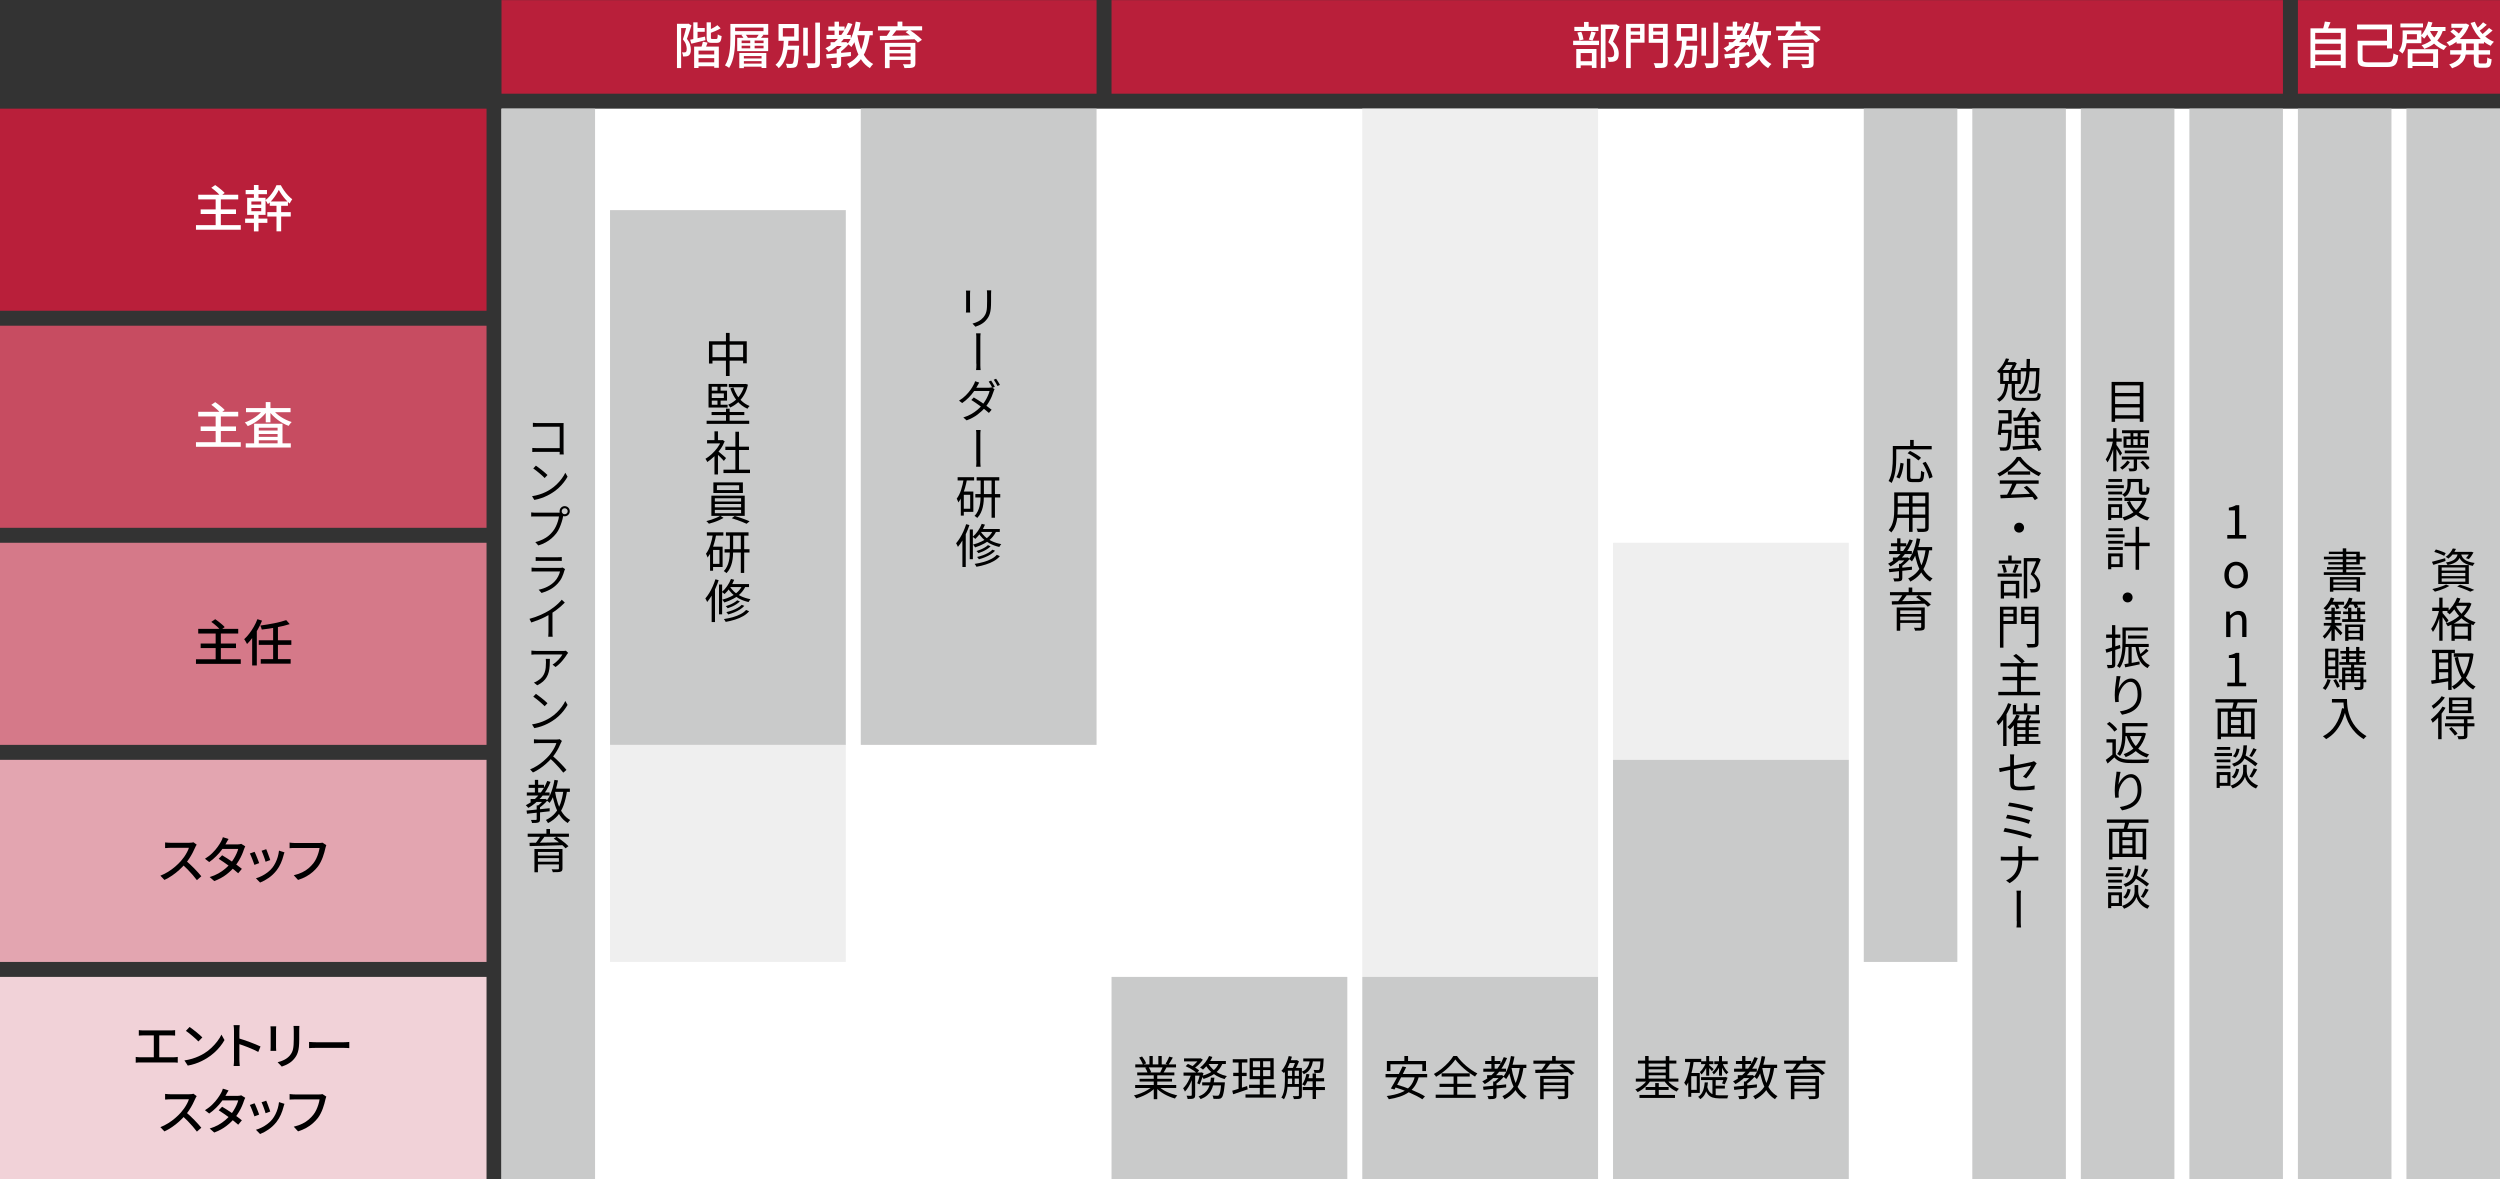 <?xml version="1.0" encoding="UTF-8"?><svg id="_レイヤー_1" xmlns="http://www.w3.org/2000/svg" viewBox="0 0 800 377.28"><rect x="0" y="0" width="800" height="377.28" fill="#333333" stroke="none"/><defs><style>.cls-1{fill:#efefef;}.cls-2{fill:#b91f3a;}.cls-3{fill:#f1d2d8;}.cls-4{fill:#d57989;}.cls-5{fill:#c9caca;}.cls-6{fill:#fff;}.cls-7{fill:#c74c61;}.cls-8{fill:#e3a5b0;}</style></defs><rect class="cls-6" x="160.48" y="34.77" width="639.52" height="342.51"/><rect class="cls-1" x="435.93" y="34.77" width="75.45" height="277.84"/><rect class="cls-1" x="516.17" y="173.69" width="75.45" height="69.46"/><rect class="cls-1" x="195.21" y="238.36" width="75.45" height="69.46"/><rect class="cls-5" x="275.45" y="34.77" width="75.45" height="203.59"/><rect class="cls-5" x="355.69" y="312.61" width="75.45" height="64.67"/><rect class="cls-5" x="195.21" y="67.24" width="75.45" height="171.12"/><path d="M368.84,347.58l.9.42c-.46.51-1.03.99-1.71,1.45-.68.46-1.41.86-2.17,1.2-.77.34-1.53.62-2.28.83-.05-.1-.12-.21-.2-.32-.09-.11-.17-.23-.26-.34s-.18-.21-.27-.28c.74-.17,1.49-.41,2.25-.71s1.47-.64,2.13-1.04c.66-.39,1.2-.79,1.62-1.21ZM363.25,347.19h13.14v.96h-13.14v-.96ZM363.29,340.6h13.04v.96h-13.04v-.96ZM363.91,343.18h11.88v.93h-11.88v-.93ZM364.51,338.41l.96-.33c.26.33.51.71.76,1.12s.42.79.53,1.09l-1.02.39c-.1-.31-.27-.68-.5-1.11-.23-.43-.48-.82-.73-1.17ZM364.66,345.21h10.39v.87h-10.39v-.87ZM366.47,341.67l1.07-.19c.17.24.33.51.49.82.16.3.26.57.32.8l-1.11.23c-.06-.22-.16-.49-.31-.8-.15-.31-.3-.6-.46-.85ZM367.82,337.92h1.06v3.15h-1.06v-3.15ZM369.2,343.62h1.12v8.12h-1.12v-8.12ZM370.67,347.55c.32.33.71.65,1.16.96.45.31.95.6,1.5.86.54.26,1.11.49,1.69.68.58.19,1.15.36,1.72.49-.08.08-.17.18-.26.29-.09.11-.19.23-.28.36s-.16.24-.21.34c-.57-.16-1.15-.36-1.73-.6-.58-.24-1.15-.51-1.7-.82-.54-.31-1.05-.65-1.53-1.02-.48-.37-.89-.75-1.24-1.16l.87-.38ZM370.67,337.92h1.08v3.09h-1.08v-3.09ZM372.14,341.28l1.15.3c-.18.33-.37.66-.55.98-.19.33-.37.61-.54.86l-.93-.28c.15-.27.31-.58.47-.93.17-.35.3-.66.4-.93ZM374.15,338.11l1.15.31c-.22.4-.46.81-.7,1.22-.25.42-.48.77-.69,1.07l-.92-.32c.14-.21.28-.45.43-.72.14-.27.28-.54.41-.83s.24-.53.32-.75Z"/><path d="M381.22,343.53l.77.29c-.18.66-.42,1.34-.71,2.04s-.62,1.35-.97,1.95c-.36.6-.73,1.1-1.13,1.49-.06-.15-.15-.33-.26-.53s-.22-.38-.32-.52c.37-.34.72-.77,1.07-1.28.34-.52.65-1.07.92-1.67s.49-1.18.65-1.76ZM378.73,343.21h5.64v1h-5.64v-1ZM378.89,338.68h5.11v.97h-5.11v-.97ZM379.42,341.19l.71-.74c.43.17.87.38,1.33.62s.89.49,1.29.75c.41.25.73.5.98.73l-.75.83c-.24-.23-.56-.48-.95-.75-.4-.27-.82-.53-1.28-.79s-.9-.47-1.33-.65ZM381.37,343.62h1.08v6.81c0,.28-.04.5-.11.67-.07.17-.21.3-.4.4-.19.08-.44.13-.74.15-.3.02-.69.03-1.15.03-.02-.14-.06-.31-.13-.52-.07-.21-.14-.38-.22-.53.33,0,.63.02.89.02.26,0,.44,0,.53,0,.09-.01.15-.03.19-.06s.05-.08.05-.17v-6.79ZM383.74,338.68h.25l.18-.04.74.46c-.23.34-.5.69-.83,1.04-.32.36-.66.69-1.02,1-.36.32-.71.59-1.05.82-.1-.09-.22-.19-.38-.29-.15-.11-.28-.19-.39-.25.32-.22.64-.47.95-.76.32-.29.61-.59.89-.91.27-.32.49-.6.65-.86v-.21ZM384.07,343.21h.17l.17-.06.71.24c-.16.63-.35,1.28-.56,1.94-.22.67-.44,1.23-.68,1.69l-.78-.39c.19-.4.38-.9.55-1.51.18-.61.33-1.18.44-1.72v-.2ZM387.49,344.86h1.12c-.07.75-.18,1.47-.34,2.16-.16.69-.39,1.33-.71,1.92-.31.59-.74,1.12-1.28,1.59s-1.24.87-2.08,1.2c-.06-.13-.16-.28-.29-.46s-.25-.31-.38-.41c.78-.29,1.42-.64,1.91-1.06.49-.42.87-.88,1.15-1.39.27-.52.48-1.07.61-1.67s.22-1.22.29-1.88ZM386.89,337.92l1.07.3c-.23.53-.51,1.04-.84,1.54s-.68.96-1.05,1.39c-.37.43-.75.8-1.12,1.12-.07-.06-.16-.13-.27-.22s-.22-.17-.34-.25c-.12-.08-.23-.14-.32-.19.59-.44,1.14-.98,1.65-1.63.51-.64.92-1.33,1.23-2.06ZM390.08,339.96l1.17.2c-.34.91-.81,1.69-1.4,2.34-.59.65-1.29,1.2-2.08,1.65-.79.45-1.67.82-2.62,1.12-.04-.08-.1-.18-.18-.31s-.17-.25-.26-.36c-.1-.11-.18-.21-.26-.28.92-.23,1.76-.54,2.51-.92.75-.38,1.4-.86,1.93-1.42.54-.56.93-1.24,1.19-2.02ZM384.7,346.35h6.5v.97h-6.5v-.97ZM386.62,340.29c.36.65.83,1.25,1.42,1.8.59.55,1.27,1.02,2.05,1.4.77.39,1.61.67,2.51.86-.08.08-.17.17-.26.29-.1.11-.18.22-.26.34s-.15.23-.21.33c-.91-.25-1.76-.6-2.55-1.04-.79-.44-1.5-.98-2.12-1.6-.62-.62-1.13-1.31-1.53-2.07l.95-.32ZM386.56,339.51h5.72v.96h-6.2l.48-.96ZM390.82,346.35h1.14c0,.24-.02.4-.03.49-.09.93-.19,1.69-.29,2.29-.11.59-.21,1.06-.32,1.39-.11.33-.24.57-.39.72-.13.14-.27.24-.41.29-.15.06-.32.09-.53.11-.17,0-.41.01-.71.01s-.62,0-.98-.03c0-.16-.04-.34-.09-.53s-.12-.37-.21-.52c.33.03.63.05.9.06.27,0,.46.01.58.01.13,0,.23,0,.31-.03.07-.02.15-.06.22-.12.1-.11.2-.31.3-.6.1-.29.19-.71.28-1.26s.16-1.26.23-2.13v-.17Z"/><path d="M394.31,349.03c.41-.12.87-.26,1.39-.41.52-.16,1.06-.33,1.64-.53.57-.2,1.15-.39,1.73-.58l.19,1.09c-.81.27-1.62.54-2.44.82-.82.28-1.56.52-2.22.74l-.28-1.14ZM394.48,338.94h4.68v1.06h-4.68v-1.06ZM394.63,343.29h4.3v1.05h-4.3v-1.05ZM396.34,339.36h1.08v9.3l-1.08.21v-9.51ZM398.56,350.2h9.74v1.04h-9.74v-1.04ZM399.71,347.11h8.07v1.02h-8.07v-1.02ZM399.89,338.62h7.68v6.72h-7.68v-6.72ZM400.93,339.61v1.91h5.57v-1.91h-5.57ZM400.93,342.43v1.93h5.57v-1.93h-5.57ZM403.22,339.09h.98v5.78h.09v5.8h-1.16v-5.8h.09v-5.78Z"/><path d="M412.37,337.92l1.04.23c-.19.68-.42,1.34-.67,1.98-.26.64-.55,1.24-.86,1.79-.31.55-.65,1.04-1.01,1.46-.05-.06-.13-.13-.23-.22-.11-.08-.21-.17-.32-.26-.11-.08-.21-.15-.28-.2.53-.57,1-1.28,1.4-2.12.4-.85.72-1.73.95-2.66ZM411.17,341.74h.95v3.99c0,.45-.02.94-.05,1.47s-.09,1.07-.18,1.61-.21,1.06-.38,1.57-.38.97-.64,1.39c-.06-.06-.14-.12-.24-.19-.1-.07-.2-.13-.31-.19-.1-.06-.2-.11-.28-.14.34-.54.59-1.13.75-1.76.16-.63.26-1.28.31-1.93s.07-1.26.07-1.82v-3.99ZM411.62,341.74h4.33v.87h-4.33v-.87ZM411.62,344.29h4.33v.86h-4.33v-.86ZM411.62,346.89h4.33v.9h-4.33v-.9ZM412.4,339.27h2.47v.9h-2.47v-.9ZM413.47,342.16h.83v5.1h-.83v-5.1ZM414.61,339.27h.22l.17-.04.66.42c-.16.47-.37.96-.62,1.46s-.49.93-.72,1.28c-.09-.07-.21-.15-.35-.23-.15-.08-.27-.15-.38-.2.13-.22.26-.48.39-.77.13-.29.25-.59.36-.9.11-.3.2-.58.27-.82v-.19ZM415.64,341.74h.96v8.76c0,.27-.04.49-.11.65-.07.17-.21.29-.4.38-.19.08-.44.13-.76.15-.32.02-.75.03-1.28.03-.02-.13-.06-.29-.13-.48-.07-.19-.14-.35-.21-.48.39,0,.74.02,1.04.02s.51,0,.61-.02c.1,0,.17-.02.22-.06s.07-.11.07-.21v-8.75ZM419.18,339h1.04c-.09.69-.23,1.33-.43,1.94-.2.6-.5,1.14-.91,1.61-.41.47-.96.87-1.67,1.18-.06-.12-.15-.26-.27-.41-.12-.15-.24-.27-.36-.36.62-.26,1.1-.59,1.46-1,.35-.41.61-.86.79-1.37s.3-1.04.37-1.6ZM418.07,343.63l.97.18c-.16.7-.37,1.37-.62,2.02-.25.64-.53,1.19-.85,1.64-.06-.05-.15-.1-.25-.16-.11-.05-.22-.11-.33-.17-.11-.05-.21-.1-.3-.14.33-.43.61-.94.84-1.54.23-.59.41-1.21.54-1.84ZM416.86,347.83h7.12v1h-7.12v-1ZM417.04,338.7h5.87v.95h-5.87v-.95ZM418.01,345.03h5.7v.99h-5.7v-.99ZM420.04,343.5h1.07v8.17h-1.07v-8.17ZM422.56,338.7h1.02c0,.2-.02.34-.03.42-.03.83-.07,1.5-.12,2.03-.05.52-.11.92-.18,1.2-.07.28-.16.48-.27.6-.09.12-.2.21-.33.26-.13.05-.29.09-.48.11-.15.02-.37.03-.66.02s-.59-.02-.9-.04c-.01-.14-.04-.3-.08-.48s-.11-.33-.19-.45c.3.02.58.04.83.04.25.01.42.02.53.02.11,0,.2,0,.27-.02.07-.02.13-.05.18-.11.06-.08.12-.24.17-.48s.1-.6.14-1.08c.04-.48.08-1.11.12-1.89v-.15Z"/><rect class="cls-5" x="435.93" y="312.61" width="75.45" height="64.67"/><path d="M443.38,343.68h13.32v1.07h-13.32v-1.07ZM452.77,344.37l1.25.18c-.3,1.16-.73,2.15-1.28,2.97-.55.82-1.23,1.51-2.04,2.06-.81.55-1.73,1-2.78,1.35s-2.22.62-3.51.83c-.03-.1-.09-.21-.17-.34l-.25-.38c-.08-.12-.17-.23-.25-.31,1.7-.22,3.17-.56,4.39-1.03,1.23-.46,2.24-1.12,3.02-1.98.78-.85,1.32-1.98,1.63-3.37ZM443.8,339.52h12.52v3.22h-1.18v-2.17h-10.2v2.17h-1.14v-3.22ZM448.81,341.25l1.16.25c-.27.58-.57,1.19-.89,1.82-.33.63-.66,1.27-.99,1.92-.33.64-.66,1.26-.98,1.84-.32.58-.61,1.1-.87,1.56l-1.17-.32c.28-.45.58-.97.91-1.55s.66-1.2,1-1.84c.34-.64.67-1.28.98-1.91.31-.63.6-1.23.86-1.78ZM445.95,347.79l.75-.79c.8.22,1.63.48,2.49.78.86.3,1.71.62,2.54.97.83.35,1.62.7,2.36,1.05.74.35,1.37.7,1.9,1.04l-.84.93c-.5-.34-1.11-.69-1.82-1.06-.72-.37-1.49-.73-2.33-1.09s-1.69-.7-2.55-1c-.87-.31-1.7-.58-2.5-.83ZM449.4,337.92h1.18v2.43h-1.18v-2.43Z"/><path d="M465.72,339.03c-.3.45-.67.92-1.12,1.42-.45.5-.94.99-1.48,1.48-.54.49-1.11.96-1.72,1.41-.61.45-1.22.86-1.85,1.23-.08-.13-.19-.28-.32-.46-.13-.17-.27-.32-.4-.43.87-.48,1.71-1.04,2.51-1.69s1.53-1.33,2.18-2.04,1.17-1.39,1.56-2.04h1.14c.39.56.84,1.11,1.35,1.65.51.54,1.05,1.06,1.63,1.55.58.49,1.17.94,1.78,1.35.6.41,1.2.76,1.78,1.05-.14.14-.28.3-.41.47s-.25.35-.34.52c-.57-.34-1.16-.72-1.76-1.16-.61-.43-1.19-.89-1.75-1.37-.56-.49-1.08-.98-1.56-1.48-.48-.5-.89-.99-1.23-1.46ZM459.42,350.29h12.79v1.02h-12.79v-1.02ZM460.65,346.81h10.23v1h-10.23v-1ZM461.32,343.47h8.99v1.01h-8.99v-1.01ZM465.15,343.89h1.17v6.97h-1.17v-6.97Z"/><path d="M481.21,338.28l1.05.3c-.75,1.86-1.73,3.49-2.95,4.89-1.21,1.4-2.61,2.55-4.18,3.44-.05-.07-.12-.16-.22-.27-.1-.11-.2-.22-.3-.32-.11-.1-.2-.19-.28-.26,1.57-.8,2.94-1.86,4.1-3.19,1.16-1.33,2.09-2.86,2.77-4.58ZM474.58,347.74c.61-.05,1.32-.12,2.12-.2.8-.08,1.66-.17,2.56-.26.91-.1,1.81-.19,2.71-.28v.98c-.86.1-1.73.2-2.61.29-.88.1-1.71.19-2.5.27s-1.5.16-2.14.23l-.14-1.04ZM474.66,341.97h7.28v.99h-7.28v-.99ZM475.26,339.51h4.9v.98h-4.9v-.98ZM475.87,344.07h4.52v.92h-4.52v-.92ZM477.84,346.09h1.05v4.44c0,.29-.04.51-.11.67-.07.15-.21.27-.42.35s-.48.13-.81.15c-.33.02-.74.03-1.22.03-.02-.15-.06-.32-.13-.5-.07-.18-.14-.35-.22-.49.37,0,.7.01.99.01s.49,0,.6-.01c.1,0,.17-.02.2-.05.03-.04.05-.09.05-.17v-4.43ZM477.24,337.93h1.05v4.54h-1.05v-4.54ZM480.16,344.07h.24l.21-.06.65.48c-.35.44-.76.88-1.24,1.3-.47.43-.93.79-1.37,1.08-.07-.09-.17-.19-.29-.31-.12-.11-.22-.21-.3-.28.26-.17.52-.37.79-.61.26-.23.51-.48.74-.73.23-.25.42-.48.57-.71v-.18ZM486.37,341.31l1.16.12c-.24,1.72-.6,3.24-1.07,4.55-.48,1.32-1.12,2.45-1.92,3.4-.81.95-1.84,1.75-3.1,2.4-.04-.09-.1-.2-.18-.33-.08-.13-.16-.26-.25-.38s-.17-.22-.25-.29c1.19-.56,2.16-1.28,2.91-2.15s1.34-1.91,1.76-3.13.74-2.61.94-4.19ZM483.49,337.93l1.14.18c-.17.94-.39,1.85-.65,2.73-.26.88-.56,1.7-.89,2.47-.33.77-.71,1.43-1.13,2-.06-.07-.14-.16-.25-.25-.11-.1-.23-.2-.35-.29-.12-.09-.23-.17-.32-.22.41-.52.77-1.13,1.09-1.84.31-.71.59-1.46.82-2.28.23-.81.42-1.65.55-2.5ZM483.67,341.62c.22,1.38.53,2.68.94,3.88.41,1.21.93,2.27,1.58,3.17.65.91,1.44,1.61,2.38,2.11-.09.07-.19.16-.29.27-.1.11-.2.23-.29.35-.09.12-.17.24-.23.34-.97-.59-1.79-1.37-2.46-2.35-.67-.97-1.21-2.11-1.63-3.4s-.75-2.69-1-4.21l1.02-.17ZM483.1,340.72h5.34v1.05h-5.34v-1.05Z"/><path d="M490.69,339.4h13.2v1h-13.2v-1ZM491.28,342.31c.67,0,1.43,0,2.27-.02.84-.02,1.75-.03,2.71-.04.96-.02,1.95-.03,2.96-.05,1.01-.02,2.02-.04,3.02-.06l-.06.93c-1.31.04-2.62.08-3.95.12s-2.58.07-3.76.1c-1.19.03-2.24.06-3.15.08l-.04-1.05ZM492.84,344.29h8.24v.95h-7.11v6.5h-1.12v-7.44ZM494.86,340l1.21.36c-.32.46-.67.93-1.06,1.41-.39.48-.75.89-1.07,1.23l-.9-.34c.2-.24.41-.51.64-.83.23-.31.44-.62.65-.94.21-.32.38-.62.53-.89ZM493.5,346.39h7.65v.84h-7.65v-.84ZM493.5,348.39h7.61v.84h-7.61v-.84ZM496.68,337.92h1.15v1.96h-1.15v-1.96ZM500.68,344.29h1.14v6.24c0,.3-.05.53-.14.69-.09.16-.26.27-.49.34-.24.08-.56.13-.96.14-.4.01-.9.02-1.5.02-.03-.14-.08-.3-.15-.47-.07-.17-.14-.33-.22-.46.3.01.58.02.85.02s.51,0,.72,0,.35,0,.43,0c.12,0,.2-.02.25-.07s.07-.12.07-.22v-6.23ZM499.03,340.96l.9-.58c.44.29.9.61,1.39.97.48.36.94.71,1.37,1.07.43.36.78.69,1.05.98l-.95.67c-.25-.3-.58-.63-1-1-.42-.36-.87-.73-1.35-1.1-.48-.37-.95-.7-1.41-1Z"/><rect class="cls-5" x="516.17" y="243.15" width="75.45" height="134.13"/><path d="M527.24,345.42l.93.35c-.3.52-.67,1.01-1.12,1.48-.44.47-.92.9-1.44,1.28-.52.39-1.04.7-1.57.95-.05-.09-.12-.19-.21-.29-.09-.1-.18-.21-.27-.31-.09-.11-.17-.19-.25-.26.5-.2,1-.46,1.5-.79s.96-.71,1.38-1.12.77-.84,1.05-1.28ZM523.46,345.15h13.63v.96h-13.63v-.96ZM524.15,339.39h12.29v.94h-12.29v-.94ZM524.63,350.37h11.37v.96h-11.37v-.96ZM526.44,337.93h1.12v7.75h-1.12v-7.75ZM526.59,347.85h7.37v.93h-7.37v-.93ZM527.1,341.34h6.32v.84h-6.32v-.84ZM527.1,343.23h6.32v.85h-6.32v-.85ZM529.67,346.59h1.14v4.31h-1.14v-4.31ZM533.37,345.42c.26.42.59.83,1,1.21.41.39.87.74,1.37,1.04s1.01.55,1.52.74c-.07.07-.16.16-.25.26-.1.11-.19.21-.27.32-.08.11-.16.21-.23.3-.52-.23-1.04-.53-1.55-.9-.51-.37-.98-.78-1.41-1.24-.43-.46-.79-.93-1.09-1.42l.9-.33ZM533.03,337.95h1.14v7.74h-1.14v-7.74Z"/><path d="M540.96,339.34l1.05.15c-.13,1.03-.3,2.03-.52,3.01-.21.97-.48,1.88-.78,2.73-.3.85-.67,1.6-1.1,2.26-.04-.09-.1-.2-.18-.32s-.17-.25-.25-.38-.17-.22-.24-.29c.38-.58.7-1.25.95-2,.26-.75.47-1.57.65-2.45.18-.88.32-1.78.42-2.7ZM539.21,338.83h5.19v1.04h-5.19v-1.04ZM540.24,343.35h.96v7.63h-.96v-7.63ZM540.71,343.35h3.22v6.39h-3.22v-.99h2.25v-4.39h-2.25v-1ZM545.52,346.36h1.02c-.06.73-.17,1.43-.33,2.1-.16.67-.41,1.29-.74,1.85-.33.56-.79,1.03-1.38,1.42-.07-.11-.17-.24-.31-.39-.13-.15-.26-.27-.37-.36.52-.33.92-.74,1.21-1.22s.49-1.02.62-1.61c.13-.59.22-1.19.27-1.79ZM545.9,340.12l.67.38c-.14.4-.32.81-.55,1.21-.23.41-.47.8-.74,1.17-.26.37-.54.69-.82.96-.06-.11-.14-.24-.25-.4-.1-.15-.2-.28-.29-.37.25-.21.5-.48.75-.8.25-.32.48-.67.7-1.05s.39-.74.52-1.1ZM544.34,344.68h7.71v.94h-7.71v-.94ZM544.35,339.61h3.93v.92h-3.93v-.92ZM546.26,347.62c.21.81.49,1.42.85,1.83.35.41.79.69,1.3.83.51.14,1.08.22,1.73.23h.38c.19,0,.4,0,.65,0s.5,0,.75,0h1.15c-.04.08-.08.18-.13.29-.04.11-.08.23-.12.36s-.06.23-.08.32h-2.66c-.8,0-1.49-.1-2.08-.29-.58-.19-1.08-.54-1.49-1.06-.41-.51-.75-1.26-1.01-2.23l.77-.29ZM545.99,337.93h.95v6.28h-.95v-6.28ZM546.9,340.84c.08.06.19.15.32.26.14.11.28.23.44.37s.3.26.43.38c.14.12.23.2.29.26l-.57.66c-.09-.13-.22-.29-.41-.5-.18-.2-.36-.4-.55-.6-.19-.2-.34-.34-.46-.43l.5-.39ZM549.95,340.12l.65.36c-.13.41-.31.83-.55,1.25s-.49.81-.77,1.18c-.28.37-.57.67-.87.91-.05-.11-.13-.24-.23-.38-.1-.14-.2-.26-.28-.35.28-.19.55-.44.81-.76.26-.32.5-.67.71-1.05.21-.38.39-.76.53-1.14ZM547.98,344.97h1.04v5.97l-1.04-.45v-5.52ZM548.46,347.41h3.5v.93h-3.5v-.93ZM548.58,339.61h4.27v.92h-4.27v-.92ZM550.08,337.93h.96v6.28h-.96v-6.28ZM551.18,340.14c.13.38.29.76.49,1.14s.42.73.66,1.05.5.58.77.78c-.11.07-.22.17-.34.31-.12.13-.22.25-.3.35-.26-.24-.51-.54-.76-.92s-.46-.77-.66-1.21c-.2-.43-.36-.86-.49-1.28l.63-.22ZM551.75,344.68h.16l.18-.06.72.24c-.13.37-.27.75-.43,1.14-.16.39-.31.73-.46,1l-.86-.31c.11-.25.23-.54.35-.88s.23-.67.32-.99v-.13Z"/><path d="M561.45,338.28l1.05.3c-.75,1.86-1.73,3.49-2.95,4.89-1.21,1.4-2.61,2.55-4.18,3.44-.05-.07-.12-.16-.22-.27-.1-.11-.2-.22-.3-.32-.11-.1-.2-.19-.28-.26,1.57-.8,2.94-1.86,4.1-3.19,1.16-1.33,2.09-2.86,2.77-4.58ZM554.82,347.74c.61-.05,1.32-.12,2.12-.2.8-.08,1.66-.17,2.56-.26.91-.1,1.81-.19,2.71-.28v.98c-.86.1-1.73.2-2.61.29-.88.1-1.71.19-2.5.27s-1.5.16-2.14.23l-.14-1.04ZM554.9,341.97h7.28v.99h-7.28v-.99ZM555.5,339.51h4.9v.98h-4.9v-.98ZM556.11,344.07h4.52v.92h-4.52v-.92ZM558.08,346.09h1.05v4.44c0,.29-.04.51-.11.67-.07.15-.21.27-.42.35s-.48.13-.81.15c-.33.02-.74.03-1.22.03-.02-.15-.06-.32-.13-.5-.07-.18-.14-.35-.22-.49.37,0,.7.01.99.01s.49,0,.6-.01c.1,0,.17-.02.2-.05.03-.04.05-.09.05-.17v-4.43ZM557.48,337.93h1.05v4.54h-1.05v-4.54ZM560.4,344.07h.24l.21-.06.65.48c-.35.44-.76.88-1.24,1.3-.47.43-.93.79-1.37,1.08-.07-.09-.17-.19-.29-.31-.12-.11-.22-.21-.3-.28.26-.17.52-.37.79-.61.26-.23.51-.48.74-.73.23-.25.42-.48.57-.71v-.18ZM566.61,341.31l1.16.12c-.24,1.72-.6,3.24-1.07,4.55-.48,1.32-1.12,2.45-1.92,3.4-.81.95-1.84,1.75-3.1,2.4-.04-.09-.1-.2-.18-.33-.08-.13-.16-.26-.25-.38s-.17-.22-.25-.29c1.19-.56,2.16-1.28,2.91-2.15s1.34-1.91,1.76-3.13.74-2.61.94-4.19ZM563.73,337.93l1.14.18c-.17.94-.39,1.85-.65,2.73-.26.88-.56,1.7-.89,2.47-.33.77-.71,1.43-1.13,2-.06-.07-.14-.16-.25-.25-.11-.1-.23-.2-.35-.29-.12-.09-.23-.17-.32-.22.41-.52.77-1.13,1.09-1.84.31-.71.59-1.46.82-2.28.23-.81.42-1.65.55-2.5ZM563.91,341.62c.22,1.38.53,2.68.94,3.88.41,1.21.93,2.27,1.58,3.17.65.91,1.44,1.61,2.38,2.11-.09.07-.19.16-.29.27-.1.11-.2.23-.29.35-.09.12-.17.24-.23.34-.97-.59-1.79-1.37-2.46-2.35-.67-.97-1.21-2.11-1.63-3.4s-.75-2.69-1-4.21l1.02-.17ZM563.34,340.72h5.34v1.05h-5.34v-1.05Z"/><path d="M570.93,339.4h13.2v1h-13.2v-1ZM571.52,342.31c.67,0,1.43,0,2.27-.02.84-.02,1.75-.03,2.71-.04.96-.02,1.95-.03,2.96-.05,1.01-.02,2.02-.04,3.02-.06l-.06.93c-1.31.04-2.62.08-3.95.12s-2.58.07-3.76.1c-1.19.03-2.24.06-3.15.08l-.04-1.05ZM573.08,344.29h8.24v.95h-7.11v6.5h-1.12v-7.44ZM575.1,340l1.21.36c-.32.46-.67.93-1.06,1.41-.39.48-.75.89-1.07,1.23l-.9-.34c.2-.24.41-.51.64-.83.23-.31.44-.62.65-.94.21-.32.38-.62.53-.89ZM573.74,346.39h7.65v.84h-7.65v-.84ZM573.74,348.39h7.61v.84h-7.61v-.84ZM576.92,337.92h1.15v1.96h-1.15v-1.96ZM580.92,344.29h1.14v6.24c0,.3-.05.53-.14.69-.09.16-.26.27-.49.34-.24.08-.56.13-.96.14-.4.01-.9.02-1.5.02-.03-.14-.08-.3-.15-.47-.07-.17-.14-.33-.22-.46.3.01.58.02.85.02s.51,0,.72,0,.35,0,.43,0c.12,0,.2-.02.25-.07s.07-.12.07-.22v-6.23ZM579.27,340.96l.9-.58c.44.29.9.61,1.39.97.48.36.94.71,1.37,1.07.43.36.78.69,1.05.98l-.95.67c-.25-.3-.58-.63-1-1-.42-.36-.87-.73-1.35-1.1-.48-.37-.95-.7-1.41-1Z"/><rect class="cls-5" x="160.48" y="34.77" width="29.94" height="342.51"/><rect class="cls-2" x="160.48" y=".04" width="190.42" height="29.94"/><rect class="cls-5" x="596.41" y="34.77" width="29.94" height="273.05"/><rect class="cls-5" x="631.14" y="34.77" width="29.94" height="342.51"/><rect class="cls-3" y="312.61" width="155.69" height="64.67"/><rect class="cls-8" y="243.15" width="155.69" height="64.67"/><rect class="cls-4" y="173.69" width="155.69" height="64.67"/><rect class="cls-7" y="104.23" width="155.69" height="64.67"/><rect class="cls-2" y="34.77" width="155.69" height="64.67"/><path d="M170.33,143.34c.19,0,.43.03.73.04.29.02.59.03.89.03h7.8v1.18h-7.75c-.3,0-.6,0-.91.01-.31.01-.56.03-.76.05v-1.32ZM170.53,135.3c.24.02.5.04.79.06.29.02.55.03.79.03h7.17c.18,0,.37,0,.57,0,.2,0,.37-.01.51-.02,0,.16-.02.35-.02.56s0,.4,0,.57v7.53c0,.26,0,.53.02.81.02.28.03.48.04.59h-1.32c0-.11.02-.29.02-.53s0-.49,0-.75v-7.59h-6.99c-.26,0-.55,0-.86.01-.32,0-.56.02-.73.03v-1.29Z"/><path d="M170.24,158.79c.84-.14,1.62-.32,2.33-.54s1.35-.47,1.93-.75,1.1-.56,1.56-.86c.75-.48,1.44-1.02,2.06-1.62.62-.6,1.17-1.23,1.65-1.88.48-.65.85-1.27,1.13-1.86l.72,1.26c-.33.59-.74,1.2-1.22,1.82-.48.62-1.03,1.22-1.65,1.79-.62.58-1.29,1.09-2.03,1.55-.48.31-1.01.61-1.59.9s-1.21.55-1.89.79c-.68.24-1.43.43-2.25.59l-.75-1.2ZM171.49,149.01c.25.17.54.38.88.64s.69.53,1.05.81c.36.29.7.57,1.01.84.31.27.56.51.76.71l-.9.96c-.19-.2-.43-.43-.73-.71-.29-.27-.61-.55-.96-.84-.34-.29-.69-.57-1.03-.83-.34-.27-.65-.49-.93-.68l.84-.9Z"/><path d="M180.4,164.55c-.04.11-.08.23-.11.35-.04.12-.07.25-.11.4-.09.5-.23,1.07-.43,1.72-.2.64-.44,1.29-.72,1.93-.28.64-.62,1.21-1.01,1.72-.44.56-.94,1.08-1.49,1.57-.55.49-1.17.92-1.88,1.31-.7.39-1.5.73-2.38,1l-.98-1.08c.94-.24,1.76-.53,2.46-.88.7-.35,1.31-.74,1.83-1.18.52-.44.98-.92,1.38-1.44.35-.45.66-.95.92-1.5.26-.55.48-1.11.65-1.67.17-.57.29-1.08.34-1.54h-7.46c-.29,0-.55,0-.79,0s-.46.02-.64.04v-1.33c.13.01.28.03.44.04.17.02.33.03.51.04s.34,0,.5,0h7.3c.11,0,.23,0,.37-.01s.27-.03.41-.06l.88.57ZM179.06,163.59c0-.3.08-.57.22-.82.15-.25.35-.44.59-.59.25-.15.52-.22.82-.22s.58.08.83.22c.25.15.45.35.59.59.14.25.22.52.22.82s-.07.57-.22.82c-.15.25-.34.44-.59.59s-.53.22-.83.22-.57-.07-.82-.22-.44-.35-.59-.59c-.15-.24-.22-.52-.22-.82ZM179.74,163.59c0,.27.09.5.28.68.18.19.41.28.68.28s.5-.09.68-.28.28-.41.28-.68-.09-.48-.28-.67c-.19-.19-.41-.29-.68-.29s-.5.1-.68.29c-.18.19-.28.42-.28.67Z"/><path d="M180.82,182.12c-.03.07-.07.15-.11.23s-.07.15-.09.2c-.19.72-.46,1.44-.79,2.17s-.79,1.38-1.33,1.97c-.76.83-1.59,1.48-2.48,1.96-.9.48-1.8.84-2.72,1.1l-.93-1.04c1.03-.21,1.99-.54,2.87-1,.89-.46,1.64-1.01,2.26-1.67.44-.46.8-.97,1.09-1.54.29-.57.5-1.11.63-1.64h-7.69c-.16,0-.37,0-.64,0-.27,0-.53.02-.79.04v-1.27c.27.02.53.04.77.06.24.02.46.03.65.03h7.68c.16,0,.31,0,.46-.03.15-.02.26-.05.35-.09l.81.51ZM171.41,178.25c.18.02.38.04.61.05.23.01.45.02.68.02h5.75c.23,0,.46,0,.7-.02.24-.02.44-.03.62-.05v1.26c-.18-.02-.39-.03-.62-.03h-6.44c-.22,0-.44,0-.67,0-.23,0-.43.01-.62.02v-1.26Z"/><path d="M169.42,198.03c1.26-.34,2.43-.75,3.52-1.23,1.08-.48,2.03-.97,2.83-1.47.51-.32,1.01-.67,1.49-1.04.48-.38.94-.76,1.37-1.17.42-.41.8-.81,1.13-1.22l.98.93c-.41.42-.86.84-1.33,1.26-.48.42-.98.82-1.51,1.21s-1.07.76-1.64,1.12c-.53.32-1.13.65-1.81.99s-1.39.66-2.14.96c-.76.3-1.52.58-2.3.83l-.57-1.16ZM175.52,195.93l1.27-.36v6.63c0,.18,0,.38,0,.58s.01.4.03.57c.01.17.03.3.05.41h-1.44c0-.09.02-.22.03-.4,0-.17.02-.37.03-.58.01-.21.02-.4.02-.58v-6.27Z"/><path d="M181.81,208.92c-.06.07-.13.15-.21.25-.08.09-.15.18-.2.26-.19.33-.46.74-.83,1.22-.36.49-.78.98-1.25,1.48-.48.5-.99.94-1.54,1.32l-.97-.78c.33-.19.66-.42.99-.7.33-.28.64-.57.92-.88.29-.31.54-.61.76-.9.22-.29.38-.54.5-.77h-8.28c-.27,0-.54,0-.81.02-.27,0-.55.03-.84.06v-1.32c.25.03.52.06.81.08.29.03.57.04.84.04h8.37c.09,0,.2,0,.33,0s.26-.02.39-.03.23-.03.29-.05l.74.71ZM175.97,210.84c0,.78-.02,1.52-.07,2.21-.04.69-.14,1.33-.29,1.94-.15.6-.37,1.16-.67,1.67-.29.52-.69.99-1.18,1.43-.49.44-1.11.84-1.85,1.21l-1.06-.88c.21-.06.43-.15.66-.27.23-.12.44-.25.64-.38.57-.35,1.02-.74,1.36-1.16.33-.42.59-.89.77-1.39.18-.5.3-1.03.35-1.59.05-.56.08-1.14.08-1.74,0-.34-.02-.69-.06-1.05h1.31Z"/><path d="M170.24,231.81c.84-.14,1.62-.32,2.33-.54.71-.22,1.35-.47,1.93-.75.58-.28,1.1-.56,1.56-.85.75-.48,1.44-1.02,2.06-1.62.62-.6,1.17-1.22,1.65-1.88.48-.65.85-1.27,1.13-1.86l.72,1.26c-.33.59-.74,1.2-1.22,1.82-.48.62-1.03,1.22-1.65,1.79-.62.58-1.29,1.09-2.03,1.55-.48.31-1.01.61-1.59.9s-1.21.55-1.89.79c-.68.24-1.43.43-2.25.59l-.75-1.2ZM171.49,222.03c.25.17.54.38.88.64s.69.53,1.05.81c.36.29.7.56,1.01.84.31.28.56.51.76.71l-.9.96c-.19-.2-.43-.43-.73-.7-.29-.27-.61-.55-.96-.84-.34-.29-.69-.57-1.03-.83s-.65-.49-.93-.68l.84-.9Z"/><path d="M179.81,237.12c-.04.06-.1.16-.17.29s-.13.25-.17.35c-.19.48-.44,1.01-.74,1.59s-.64,1.15-1.01,1.71c-.37.56-.75,1.07-1.15,1.51-.54.6-1.13,1.19-1.76,1.76-.64.58-1.31,1.11-2.02,1.59-.71.49-1.46.91-2.24,1.27l-.92-.99c.78-.31,1.53-.7,2.26-1.16.72-.46,1.41-.96,2.04-1.52.63-.55,1.2-1.1,1.7-1.65.33-.38.66-.81.98-1.29.33-.48.62-.96.87-1.46s.44-.93.56-1.33h-5.71c-.17,0-.36,0-.57.02s-.4.03-.57.03-.28.01-.33.02v-1.31c.07.01.19.02.37.04.17.01.37.03.57.04.21.01.38.02.53.02h5.66c.24,0,.46,0,.64-.03.19-.02.34-.05.45-.09l.74.57ZM176.74,241.83c.4.32.81.68,1.24,1.08.42.4.84.81,1.25,1.22.41.42.79.82,1.14,1.2s.65.73.9,1.04l-1.02.88c-.35-.46-.76-.96-1.24-1.49-.47-.53-.98-1.07-1.51-1.62s-1.06-1.05-1.59-1.51l.83-.81Z"/><path d="M175.13,249.9l1.05.3c-.75,1.86-1.73,3.49-2.95,4.89-1.21,1.4-2.61,2.55-4.18,3.44-.05-.07-.12-.16-.22-.27-.1-.11-.2-.22-.3-.32-.11-.1-.2-.19-.28-.26,1.57-.8,2.94-1.86,4.1-3.19,1.16-1.33,2.09-2.86,2.77-4.58ZM168.5,259.37c.61-.05,1.32-.12,2.12-.2.8-.08,1.66-.17,2.56-.26.91-.1,1.81-.19,2.71-.28v.98c-.86.1-1.73.2-2.61.29-.88.1-1.71.19-2.5.27s-1.5.16-2.14.23l-.14-1.04ZM168.58,253.59h7.28v.99h-7.28v-.99ZM169.18,251.13h4.9v.98h-4.9v-.98ZM169.79,255.69h4.52v.92h-4.52v-.92ZM171.76,257.72h1.05v4.44c0,.29-.04.51-.11.67-.07.15-.21.27-.42.35s-.48.13-.81.15c-.33.02-.74.03-1.22.03-.02-.15-.06-.32-.13-.5-.07-.18-.14-.35-.22-.49.37,0,.7.01.99.01s.49,0,.6-.01c.1,0,.17-.02.2-.05.03-.04.05-.09.05-.17v-4.43ZM171.16,249.56h1.05v4.54h-1.05v-4.54ZM174.08,255.69h.24l.21-.06.65.48c-.35.44-.76.88-1.24,1.3-.47.43-.93.79-1.37,1.08-.07-.09-.17-.19-.29-.31-.12-.11-.22-.21-.3-.28.26-.17.52-.37.79-.61.26-.23.51-.48.74-.73.23-.25.42-.48.57-.71v-.18ZM180.29,252.93l1.16.12c-.24,1.72-.6,3.24-1.07,4.55-.48,1.32-1.12,2.45-1.92,3.4-.81.95-1.84,1.75-3.1,2.4-.04-.09-.1-.2-.18-.33-.08-.13-.16-.26-.25-.38s-.17-.22-.25-.29c1.19-.56,2.16-1.28,2.91-2.15s1.34-1.91,1.76-3.13.74-2.61.94-4.19ZM177.41,249.56l1.14.18c-.17.94-.39,1.85-.65,2.73-.26.88-.56,1.7-.89,2.47-.33.77-.71,1.43-1.13,2-.06-.07-.14-.16-.25-.25-.11-.1-.23-.2-.35-.29-.12-.09-.23-.17-.32-.22.41-.52.77-1.13,1.09-1.84.31-.71.59-1.46.82-2.28.23-.81.42-1.65.55-2.5ZM177.59,253.25c.22,1.38.53,2.68.94,3.88.41,1.21.93,2.27,1.58,3.17.65.91,1.44,1.61,2.38,2.11-.09.07-.19.16-.29.27-.1.11-.2.23-.29.35-.09.12-.17.24-.23.34-.97-.59-1.79-1.37-2.46-2.35-.67-.97-1.21-2.11-1.63-3.4s-.75-2.69-1-4.21l1.02-.17ZM177.02,252.35h5.34v1.05h-5.34v-1.05Z"/><path d="M168.86,266.78h13.2v1h-13.2v-1ZM169.45,269.69c.67,0,1.43,0,2.27-.02.84-.02,1.75-.03,2.71-.04.96-.02,1.95-.03,2.96-.05,1.01-.02,2.02-.04,3.02-.06l-.06.93c-1.31.04-2.62.08-3.95.12s-2.58.07-3.76.1c-1.19.03-2.24.06-3.15.08l-.04-1.05ZM171.01,271.67h8.24v.95h-7.11v6.5h-1.12v-7.44ZM173.03,267.38l1.21.36c-.32.46-.67.93-1.06,1.41-.39.48-.75.89-1.07,1.23l-.9-.34c.2-.24.41-.51.64-.83.23-.31.44-.62.65-.94.21-.32.38-.62.53-.89ZM171.67,273.77h7.65v.84h-7.65v-.84ZM171.67,275.76h7.61v.84h-7.61v-.84ZM174.85,265.29h1.15v1.96h-1.15v-1.96ZM178.85,271.67h1.14v6.24c0,.3-.05.53-.14.69-.09.16-.26.27-.49.34-.24.08-.56.13-.96.14-.4.01-.9.02-1.5.02-.03-.14-.08-.3-.15-.47-.07-.17-.14-.33-.22-.46.3.01.58.02.85.02s.51,0,.72,0,.35,0,.43,0c.12,0,.2-.02.25-.07s.07-.12.07-.22v-6.23ZM177.2,268.34l.9-.58c.44.29.9.61,1.39.97.48.36.94.71,1.37,1.07.43.36.78.69,1.05.98l-.95.67c-.25-.3-.58-.63-1-1-.42-.36-.87-.73-1.35-1.1-.48-.37-.95-.7-1.41-1Z"/><path d="M226.87,109.21h12.09v7.05h-1.16v-5.96h-9.81v6.03h-1.12v-7.12ZM227.47,114.3h11.01v1.11h-11.01v-1.11ZM232.3,106.53h1.18v13.79h-1.18v-13.79Z"/><path d="M226.12,134.64h13.63v1h-13.63v-1ZM226.74,122.85h5.97v.9h-4.94v6.33h-1.04v-7.23ZM226.74,129.52h6.09v.88h-6.09v-.88ZM227.19,125.02h5.46v3.17h-5.46v-.84h4.44v-1.47h-4.44v-.86ZM227.71,131.85h10.47v.97h-10.47v-.97ZM229.59,123.31h1v2.16h-1v-2.16ZM229.59,127.75h1v2.21h-1v-2.21ZM232.32,130.77h1.16v4.5h-1.16v-4.5ZM238.26,122.88h.19l.2-.03.69.24c-.28,1.26-.7,2.37-1.26,3.31-.56.95-1.22,1.75-1.98,2.42s-1.58,1.19-2.45,1.58c-.05-.09-.11-.19-.18-.3-.07-.11-.15-.22-.23-.34-.08-.11-.16-.2-.23-.26.8-.32,1.55-.78,2.26-1.38.71-.6,1.33-1.32,1.84-2.17.52-.85.9-1.8,1.14-2.85v-.21ZM233.22,122.88h5.28v1.04h-5.28v-1.04ZM234.69,124c.29.91.68,1.75,1.17,2.53s1.07,1.45,1.75,2.03c.67.57,1.43,1.03,2.27,1.36-.12.09-.25.22-.38.4s-.24.33-.32.47c-1.31-.57-2.42-1.42-3.34-2.54s-1.62-2.45-2.12-3.97l.97-.27Z"/><path d="M230.82,140.85h.24l.21-.04.63.42c-.37.92-.85,1.8-1.46,2.63-.6.83-1.26,1.59-1.97,2.27s-1.43,1.25-2.14,1.72c-.04-.11-.1-.23-.17-.36-.07-.13-.14-.26-.22-.38-.08-.12-.14-.22-.2-.29.68-.4,1.35-.9,2.01-1.51.66-.6,1.26-1.28,1.81-2.01.54-.74.96-1.48,1.25-2.24v-.22ZM226.26,140.85h4.98v1.04h-4.98v-1.04ZM228.63,138.03h1.12v3.33h-1.12v-3.33ZM228.63,145.33l1.12-1.32v7.82h-1.12v-6.5ZM229.65,144.3c.13.09.32.24.57.45s.52.44.81.68.56.47.79.68c.24.21.41.37.51.47l-.69.92c-.13-.16-.31-.36-.54-.6s-.48-.49-.74-.75c-.27-.26-.52-.5-.76-.73-.24-.22-.44-.4-.6-.53l.64-.58ZM231.51,150.3h8.49v1.09h-8.49v-1.09ZM232.11,142.93h7.56v1.08h-7.56v-1.08ZM235.32,138.15h1.16v12.67h-1.16v-12.67Z"/><path d="M230.49,165.04l1.05.69c-.4.24-.87.48-1.4.72-.54.24-1.08.46-1.65.65-.57.19-1.11.36-1.64.49-.09-.12-.22-.26-.38-.43s-.31-.3-.44-.4c.53-.13,1.08-.29,1.65-.48.57-.19,1.1-.39,1.6-.61.5-.22.91-.43,1.21-.64ZM227.64,158.61h10.67v6.46h-10.67v-6.46ZM228.28,154.36h9.44v3.39h-9.44v-3.39ZM228.75,159.45v1.05h8.4v-1.05h-8.4ZM228.75,161.29v1.06h8.4v-1.06h-8.4ZM228.75,163.15v1.08h8.4v-1.08h-8.4ZM229.41,155.28v1.54h7.12v-1.54h-7.12ZM234.16,165.84l.96-.74c.53.15,1.08.33,1.67.53.58.2,1.14.4,1.69.61.54.21,1.01.39,1.39.56l-.96.81c-.37-.18-.83-.38-1.37-.59-.54-.22-1.11-.43-1.7-.64-.59-.21-1.14-.39-1.66-.54Z"/><path d="M228.16,170.83l1.03.22c-.17.94-.38,1.86-.64,2.76-.26.9-.56,1.74-.91,2.53-.35.79-.75,1.48-1.22,2.08-.02-.1-.06-.23-.12-.38-.06-.15-.12-.3-.2-.46s-.13-.29-.19-.38c.58-.77,1.05-1.71,1.41-2.83.36-1.11.64-2.3.84-3.55ZM226.2,170.35h5.28v1.04h-5.28v-1.04ZM227.22,174.94h.96v7.7h-.96v-7.7ZM227.7,174.94h3.53v6.5h-3.53v-1h2.52v-4.47h-2.52v-1.02ZM233.55,170.82h1.06v5.27c0,.62-.02,1.26-.07,1.91-.05.66-.15,1.3-.29,1.94-.15.63-.36,1.25-.64,1.84-.29.59-.66,1.13-1.13,1.62-.06-.06-.14-.13-.25-.22-.1-.08-.21-.17-.31-.24-.11-.08-.21-.14-.31-.19.44-.45.79-.95,1.04-1.49.26-.54.45-1.11.59-1.7.13-.59.22-1.18.26-1.77.04-.59.06-1.16.06-1.71v-5.25ZM231.87,175.74h7.97v1.08h-7.97v-1.08ZM232.29,170.35h7.24v1.07h-7.24v-1.07ZM237.06,170.77h1.08v12.56h-1.08v-12.56Z"/><path d="M228.93,185.37l1.04.29c-.28.87-.61,1.73-1,2.58s-.8,1.65-1.26,2.4-.93,1.42-1.42,2.01c-.03-.09-.08-.21-.15-.35-.07-.14-.15-.29-.22-.43-.08-.14-.15-.27-.21-.37.43-.5.85-1.08,1.25-1.73.41-.66.77-1.36,1.11-2.11.33-.75.62-1.51.86-2.28ZM227.73,189.03l1.04-1.04.03.03v11.05h-1.07v-10.05ZM230.08,187.06h1v9.52h-1v-9.52ZM233.91,185.26l1.04.27c-.36.89-.81,1.74-1.37,2.54-.55.81-1.12,1.48-1.72,2.03-.06-.06-.14-.13-.25-.22-.11-.08-.21-.17-.32-.25-.11-.08-.21-.15-.3-.19.61-.51,1.17-1.13,1.69-1.87.51-.74.93-1.51,1.24-2.32ZM237.63,187.12l1.06.24c-.41.95-.96,1.77-1.64,2.47-.68.7-1.47,1.28-2.37,1.76-.89.48-1.86.88-2.9,1.21-.04-.09-.1-.19-.18-.3-.08-.11-.17-.22-.25-.33-.09-.11-.17-.2-.23-.27,1.01-.26,1.94-.6,2.8-1.03.86-.43,1.6-.95,2.24-1.57.63-.62,1.13-1.35,1.48-2.19ZM238.74,195.18l.98.42c-.49.59-1.12,1.11-1.89,1.55-.77.45-1.63.82-2.59,1.12s-1.96.55-3.02.74c-.06-.13-.15-.28-.25-.46-.11-.18-.22-.33-.33-.45,1.01-.15,1.97-.35,2.88-.61.91-.26,1.73-.58,2.47-.97.73-.38,1.32-.83,1.76-1.34ZM235.9,192.09l.86.36c-.3.31-.66.6-1.09.88s-.88.53-1.36.75c-.48.22-.96.41-1.44.57-.07-.11-.17-.23-.29-.35s-.24-.23-.34-.32c.45-.14.91-.3,1.37-.49.46-.19.89-.41,1.29-.65s.74-.49,1-.75ZM237.34,193.54l.84.34c-.38.42-.84.8-1.39,1.15-.54.35-1.14.65-1.79.92-.64.27-1.31.49-1.99.68-.06-.11-.14-.24-.25-.38-.11-.14-.22-.27-.33-.37.64-.15,1.27-.34,1.89-.56.62-.22,1.19-.49,1.72-.79.53-.3.96-.63,1.3-.98ZM233.47,187.5c.31.6.76,1.19,1.36,1.75.59.57,1.34,1.08,2.24,1.51.89.44,1.93.77,3.1.99-.07.07-.15.16-.23.27-.08.11-.16.22-.22.33-.07.11-.13.21-.18.31-1.17-.27-2.2-.65-3.09-1.14-.89-.49-1.64-1.04-2.25-1.64-.61-.61-1.08-1.22-1.42-1.84l.71-.55ZM233.58,186.91h6.11v.95h-6.67l.57-.95Z"/><path d="M310.47,93c0,.13-.02.29-.04.49-.02.2-.02.38-.02.55v4.86c0,.19,0,.39.02.6.01.21.03.38.04.51h-1.38c.02-.11.04-.27.05-.48.01-.21.02-.42.02-.63v-4.86c0-.12,0-.29-.01-.51-.01-.22-.03-.4-.05-.53h1.37ZM317.19,92.88c0,.18-.02.37-.03.58-.01.21-.02.43-.02.68v2.35c0,.88-.03,1.62-.09,2.24-.06.61-.16,1.13-.29,1.57-.13.43-.29.82-.48,1.15-.19.33-.42.64-.69.95-.3.38-.65.71-1.06.99-.4.28-.81.51-1.23.7-.42.18-.8.34-1.16.46l-.95-1c.67-.17,1.3-.41,1.9-.72.59-.31,1.11-.72,1.55-1.23.26-.31.47-.62.64-.94.17-.31.29-.67.38-1.05s.14-.83.17-1.35c.03-.52.04-1.11.04-1.79v-2.31c0-.25,0-.48-.02-.68s-.03-.4-.05-.58h1.38Z"/><path d="M312.41,116.37v-8.05c0-.21,0-.48,0-.8s-.03-.61-.07-.86h1.46c-.04.25-.07.54-.08.85,0,.32-.01.58-.01.79v3.38c0,.52,0,1.04,0,1.55,0,.51,0,.98,0,1.42v1.72c0,.15,0,.34,0,.58,0,.23.01.48.03.74.01.26.04.5.07.73h-1.47c.04-.23.07-.47.08-.72s.02-.49.02-.73v-.61Z"/><path d="M313.35,122.43c-.12.19-.24.39-.35.61-.11.21-.21.39-.29.53-.29.53-.66,1.12-1.12,1.75-.46.64-.99,1.28-1.61,1.91-.62.64-1.32,1.22-2.1,1.75l-.99-.77c.84-.52,1.57-1.09,2.17-1.7.61-.62,1.12-1.22,1.54-1.81.42-.6.73-1.12.95-1.57.08-.12.17-.29.27-.52.1-.23.17-.43.21-.62l1.32.44ZM318.26,124.54c-.06.09-.12.21-.18.36-.06.15-.11.29-.15.41-.15.49-.35,1.02-.59,1.6-.25.58-.54,1.15-.88,1.73s-.73,1.13-1.16,1.67c-.66.81-1.48,1.58-2.45,2.32-.97.74-2.14,1.37-3.53,1.89l-1.06-.93c.9-.28,1.72-.63,2.47-1.04.74-.42,1.41-.87,2-1.37.58-.5,1.1-1,1.54-1.51.37-.45.71-.94,1.04-1.47.32-.53.6-1.06.83-1.6.24-.53.41-1.03.52-1.48h-5.4l.48-1.05h4.63c.19,0,.37,0,.53-.03.16-.02.3-.05.42-.1l.96.6ZM311.6,127.18c.47.27.96.57,1.48.91s1.03.68,1.54,1.04c.51.35,1,.7,1.46,1.04.46.34.88.66,1.24.95l-.87,1.02c-.34-.31-.74-.64-1.19-1-.46-.36-.94-.73-1.45-1.1s-1.02-.74-1.54-1.09c-.52-.35-1-.67-1.45-.95l.78-.81ZM317.16,121.78c.12.17.25.38.4.62.14.24.29.48.43.72.14.24.26.46.36.66l-.79.34c-.14-.29-.32-.63-.54-1.02-.22-.39-.43-.72-.63-.99l.78-.33ZM318.75,121.2c.13.17.27.38.43.62.15.25.3.49.45.73.15.24.26.45.35.63l-.79.34c-.15-.31-.33-.65-.55-1.03s-.43-.7-.64-.97l.76-.33Z"/><path d="M312.41,147.31v-8.05c0-.21,0-.48,0-.8s-.03-.61-.07-.86h1.46c-.04.25-.07.54-.08.85,0,.32-.01.58-.01.79v3.38c0,.52,0,1.04,0,1.55,0,.51,0,.98,0,1.42v1.72c0,.15,0,.34,0,.58,0,.23.01.48.03.74.01.26.04.5.07.73h-1.47c.04-.23.07-.47.08-.72s.02-.49.02-.73v-.61Z"/><path d="M308.4,153.19l1.03.23c-.17.94-.38,1.86-.64,2.76-.26.9-.56,1.74-.91,2.53-.35.79-.75,1.48-1.22,2.08-.02-.1-.06-.22-.12-.38-.06-.15-.12-.3-.2-.46s-.13-.29-.19-.38c.58-.77,1.05-1.71,1.41-2.83.36-1.12.64-2.3.84-3.55ZM306.44,152.71h5.28v1.03h-5.28v-1.03ZM307.46,157.3h.96v7.69h-.96v-7.69ZM307.94,157.3h3.53v6.5h-3.53v-1h2.52v-4.47h-2.52v-1.02ZM313.79,153.18h1.06v5.26c0,.62-.02,1.26-.07,1.91-.05.65-.15,1.3-.29,1.93-.15.63-.36,1.25-.64,1.84-.29.59-.66,1.13-1.13,1.62-.06-.06-.14-.13-.25-.22-.1-.08-.21-.17-.31-.24-.11-.08-.21-.14-.31-.19.44-.45.79-.95,1.04-1.49.26-.54.45-1.11.59-1.7.13-.59.22-1.18.26-1.77s.06-1.16.06-1.71v-5.25ZM312.11,158.1h7.97v1.08h-7.97v-1.08ZM312.53,152.71h7.24v1.06h-7.24v-1.06ZM317.3,153.13h1.08v12.55h-1.08v-12.55Z"/><path d="M309.17,167.73l1.04.29c-.28.87-.61,1.73-1,2.58s-.8,1.65-1.26,2.4-.93,1.42-1.42,2.01c-.03-.09-.08-.21-.15-.35-.07-.15-.15-.29-.22-.44-.08-.14-.15-.27-.21-.37.43-.5.85-1.08,1.25-1.73s.77-1.36,1.11-2.11c.33-.75.62-1.51.86-2.28ZM307.97,171.39l1.04-1.04.03.03v11.05h-1.07v-10.05ZM310.32,169.42h1v9.52h-1v-9.52ZM314.15,167.62l1.04.27c-.36.89-.81,1.74-1.37,2.54-.55.81-1.12,1.48-1.72,2.03-.06-.06-.14-.13-.25-.22-.11-.08-.21-.17-.32-.25-.11-.08-.21-.15-.3-.19.61-.51,1.17-1.13,1.69-1.87.51-.74.93-1.51,1.24-2.32ZM317.87,169.48l1.06.24c-.41.95-.96,1.77-1.64,2.47-.68.69-1.47,1.28-2.37,1.76-.89.48-1.86.89-2.9,1.22-.04-.09-.1-.19-.18-.3-.08-.11-.17-.22-.25-.33-.09-.11-.17-.2-.23-.27,1.01-.26,1.94-.6,2.8-1.03.86-.42,1.6-.95,2.24-1.57.63-.62,1.13-1.35,1.48-2.19ZM318.98,177.54l.98.42c-.49.59-1.12,1.11-1.89,1.55-.77.45-1.63.82-2.59,1.12-.96.31-1.96.55-3.02.74-.06-.13-.15-.29-.25-.47-.11-.18-.22-.33-.33-.45,1.01-.15,1.97-.36,2.88-.62.91-.26,1.73-.58,2.47-.97.73-.38,1.32-.83,1.76-1.34ZM316.14,174.45l.86.36c-.3.31-.66.61-1.09.88-.42.28-.88.53-1.36.75-.48.22-.96.41-1.44.57-.07-.11-.17-.23-.29-.35s-.24-.23-.34-.32c.45-.14.91-.31,1.37-.5.46-.19.89-.41,1.29-.65.4-.24.74-.49,1-.75ZM317.58,175.9l.84.34c-.38.42-.84.8-1.39,1.15-.54.34-1.14.65-1.79.91-.64.27-1.31.49-1.99.68-.06-.11-.14-.24-.25-.38-.11-.15-.22-.27-.33-.37.64-.15,1.27-.34,1.89-.56.62-.22,1.19-.49,1.72-.79.53-.3.96-.63,1.3-.98ZM313.71,169.86c.31.6.76,1.19,1.36,1.75.59.57,1.34,1.08,2.24,1.52.89.44,1.93.77,3.1.99-.07.07-.15.16-.23.27s-.16.22-.22.33c-.07.11-.13.21-.18.31-1.17-.27-2.2-.65-3.09-1.14-.89-.49-1.64-1.04-2.25-1.64-.61-.6-1.08-1.22-1.42-1.84l.71-.55ZM313.82,169.27h6.11v.95h-6.67l.57-.95Z"/><path d="M605.69,142.72h1.11v3.88c0,.57-.02,1.2-.05,1.88-.04.69-.1,1.38-.21,2.1-.1.72-.25,1.42-.45,2.1-.2.68-.45,1.31-.77,1.88-.06-.06-.15-.13-.28-.22s-.25-.17-.37-.24-.23-.13-.33-.17c.31-.54.55-1.12.74-1.75.18-.62.31-1.26.4-1.92s.14-1.3.17-1.93c.03-.63.05-1.21.05-1.74v-3.88ZM606.23,142.72h11.91v1.07h-11.91v-1.07ZM608.15,148.09l1.02.24c-.06.54-.15,1.1-.26,1.69-.12.59-.26,1.16-.44,1.7s-.39,1.02-.64,1.42l-1-.46c.25-.39.46-.84.64-1.35s.33-1.04.43-1.61c.11-.56.2-1.1.26-1.63ZM610.21,146.8h1.09v5.83c0,.26.04.43.13.5.09.07.28.11.57.11h1.98c.21,0,.36-.06.46-.19.1-.12.17-.38.21-.75s.07-.93.09-1.66c.09.06.2.12.32.19.12.06.24.12.37.17.12.04.24.08.34.11-.05.83-.12,1.47-.22,1.93-.1.45-.26.77-.5.96-.23.18-.55.28-.97.28h-2.21c-.44,0-.78-.05-1.02-.15-.24-.1-.41-.27-.5-.51-.1-.24-.14-.57-.14-.99v-5.83ZM610.43,145.03l.77-.74c.4.19.82.42,1.27.67.44.26.87.52,1.27.79.4.26.73.52.99.76l-.83.83c-.24-.23-.55-.48-.94-.76-.38-.27-.8-.55-1.24-.82-.45-.28-.87-.52-1.28-.73ZM611.24,140.77h1.15v2.57h-1.15v-2.57ZM615.22,148.18l1-.41c.33.51.65,1.06.95,1.65.3.59.57,1.17.79,1.73.22.57.38,1.07.47,1.52l-1.11.46c-.07-.45-.21-.96-.43-1.54s-.47-1.16-.76-1.76c-.29-.6-.6-1.16-.93-1.67Z"/><path d="M606.17,157.57h1.11v5.44c0,.57-.03,1.18-.08,1.83-.05.65-.14,1.31-.28,1.97s-.34,1.3-.62,1.91c-.28.61-.64,1.17-1.09,1.67-.05-.08-.13-.17-.24-.26-.11-.1-.22-.19-.33-.28-.11-.09-.21-.15-.3-.19.42-.47.75-.98.99-1.53.24-.55.42-1.12.54-1.7s.2-1.17.23-1.75.05-1.13.05-1.67v-5.44ZM606.73,164.65h9.79v1.07h-9.79v-1.07ZM606.82,157.57h9.7v1.08h-9.7v-1.08ZM606.82,161.07h9.67v1.07h-9.67v-1.07ZM610.88,157.98h1.14v12.21h-1.14v-12.21ZM616.07,157.57h1.11v11.22c0,.36-.05.63-.16.83-.1.19-.28.33-.53.43-.25.09-.6.14-1.05.17-.45.02-1.03.02-1.74.01-.03-.14-.08-.32-.16-.53-.08-.21-.15-.4-.23-.55.35.01.69.02,1.01.02.33,0,.61,0,.85,0,.24,0,.41,0,.5,0,.15,0,.25-.04.32-.09.06-.05.09-.15.09-.29v-11.22Z"/><path d="M611.06,172.62l1.05.3c-.75,1.86-1.73,3.49-2.95,4.89-1.21,1.4-2.61,2.54-4.18,3.44-.05-.07-.12-.16-.22-.27-.1-.11-.2-.22-.3-.32s-.2-.19-.28-.26c1.57-.8,2.94-1.87,4.1-3.2,1.16-1.33,2.09-2.85,2.77-4.57ZM604.43,182.08c.61-.05,1.32-.12,2.12-.2.8-.08,1.66-.17,2.56-.26.91-.09,1.81-.19,2.71-.28v.98c-.86.1-1.73.2-2.61.29-.88.1-1.71.19-2.5.27s-1.5.16-2.14.23l-.14-1.04ZM604.51,176.31h7.28v.99h-7.28v-.99ZM605.11,173.85h4.9v.98h-4.9v-.98ZM605.72,178.41h4.52v.92h-4.52v-.92ZM607.69,180.43h1.05v4.44c0,.29-.04.51-.11.67s-.21.27-.42.35-.48.13-.81.15c-.33.02-.74.03-1.22.03-.02-.15-.06-.32-.13-.5-.07-.19-.14-.35-.22-.49.37,0,.7.01.99.01s.49,0,.6-.01c.1,0,.17-.02.2-.05.03-.04.05-.09.05-.17v-4.42ZM607.09,172.27h1.05v4.54h-1.05v-4.54ZM610.01,178.41h.24l.21-.06.65.48c-.35.44-.76.88-1.24,1.3-.47.43-.93.79-1.37,1.08-.07-.09-.17-.19-.29-.31s-.22-.21-.3-.28c.26-.17.52-.37.79-.61s.51-.48.74-.73c.23-.25.42-.49.57-.71v-.18ZM616.22,175.65l1.16.12c-.24,1.72-.6,3.24-1.07,4.55-.48,1.32-1.12,2.45-1.92,3.4-.81.95-1.84,1.75-3.1,2.4-.04-.09-.1-.2-.18-.33-.08-.13-.16-.26-.25-.38s-.17-.22-.25-.29c1.19-.56,2.16-1.28,2.91-2.15s1.34-1.91,1.76-3.13c.42-1.21.74-2.61.94-4.19ZM613.34,172.27l1.14.18c-.17.94-.39,1.85-.65,2.73s-.56,1.7-.89,2.47-.71,1.43-1.13,2c-.06-.07-.14-.15-.25-.25-.11-.1-.23-.2-.35-.29s-.23-.17-.32-.22c.41-.52.77-1.13,1.09-1.84.31-.71.59-1.46.82-2.28.23-.82.42-1.65.55-2.5ZM613.52,175.96c.22,1.38.53,2.67.94,3.88.41,1.21.93,2.27,1.58,3.17.65.91,1.44,1.61,2.38,2.11-.09.07-.19.16-.29.27-.1.11-.2.23-.29.35s-.17.24-.23.34c-.97-.59-1.79-1.37-2.46-2.35s-1.21-2.11-1.63-3.4-.75-2.69-1-4.21l1.02-.17ZM612.95,175.06h5.34v1.05h-5.34v-1.05Z"/><path d="M604.79,189.49h13.2v1h-13.2v-1ZM605.38,192.4c.67,0,1.43,0,2.27-.02.84-.02,1.75-.03,2.71-.04.96-.02,1.95-.03,2.96-.05,1.01-.02,2.02-.04,3.02-.06l-.06.93c-1.31.04-2.62.08-3.95.12s-2.58.07-3.76.1c-1.19.03-2.24.06-3.15.08l-.04-1.05ZM606.94,194.38h8.24v.95h-7.11v6.5h-1.12v-7.44ZM608.96,190.09l1.21.36c-.32.46-.67.93-1.06,1.41-.39.48-.75.89-1.07,1.23l-.9-.34c.2-.24.41-.51.64-.83.23-.31.44-.62.65-.94.21-.32.38-.62.53-.89ZM607.6,196.48h7.65v.84h-7.65v-.84ZM607.6,198.48h7.61v.84h-7.61v-.84ZM610.78,188.01h1.15v1.96h-1.15v-1.96ZM614.78,194.38h1.14v6.24c0,.3-.05.53-.14.69-.09.16-.26.27-.49.34-.24.08-.56.13-.96.14-.4.01-.9.02-1.5.02-.03-.14-.08-.3-.15-.47-.07-.17-.14-.33-.22-.46.3.01.58.02.85.02s.51,0,.72,0,.35,0,.43,0c.12,0,.2-.02.25-.07s.07-.12.07-.22v-6.23ZM613.13,191.05l.9-.58c.44.29.9.61,1.39.97.48.36.94.71,1.37,1.07.43.36.78.69,1.05.98l-.95.67c-.25-.3-.58-.63-1-1-.42-.36-.87-.73-1.35-1.1-.48-.37-.95-.7-1.41-1Z"/><path d="M641.64,122.6h1c-.07.84-.2,1.64-.38,2.39-.18.76-.46,1.44-.86,2.05-.39.61-.94,1.12-1.67,1.53-.04-.09-.1-.19-.19-.29-.08-.1-.17-.21-.26-.31-.09-.11-.18-.19-.27-.25.66-.34,1.17-.77,1.53-1.3.36-.53.62-1.12.76-1.77.15-.65.25-1.33.32-2.04ZM641.88,114.68l1.05.17c-.21.51-.46,1.04-.75,1.58s-.63,1.07-1.02,1.59c-.39.52-.84,1.01-1.35,1.46-.09-.11-.21-.23-.36-.36-.15-.13-.29-.23-.41-.3.48-.4.9-.84,1.27-1.31.37-.47.68-.95.94-1.44.26-.49.47-.94.63-1.37ZM640.05,118.4h6.58v4.46h-6.58v-4.46ZM641.05,119.33v2.59h4.51v-2.59h-4.51ZM641.86,115.88h2.82v.9h-3.32l.5-.9ZM642.82,118.75h.98v3.63h-.98v-3.63ZM644.32,115.88h.21l.17-.04.67.42c-.13.32-.29.66-.47,1.01-.19.36-.38.7-.59,1.03s-.4.62-.59.87c-.1-.07-.23-.15-.38-.24-.16-.09-.29-.17-.41-.22.18-.23.36-.5.54-.81.18-.31.34-.62.5-.95.15-.32.27-.61.36-.86v-.21ZM643.74,122.59h1.05v4.04c0,.19.04.33.11.43.07.09.22.16.45.2.23.04.55.06.98.06h4.49c.34,0,.59-.04.76-.12s.28-.24.35-.46c.07-.23.11-.58.13-1.04.13.08.29.16.48.22.19.07.36.12.5.15-.05.59-.14,1.04-.28,1.36-.13.31-.35.53-.64.65s-.71.18-1.25.18h-4.53c-.68,0-1.21-.04-1.59-.13-.38-.09-.65-.25-.79-.49-.15-.24-.23-.57-.23-1v-4.05ZM648.52,114.85h1.08c-.02,1.34-.06,2.59-.11,3.75-.06,1.16-.18,2.23-.37,3.2-.19.97-.49,1.83-.89,2.59-.4.76-.97,1.41-1.7,1.95-.04-.09-.1-.18-.19-.29-.08-.1-.18-.19-.28-.28-.1-.09-.19-.16-.27-.21.66-.49,1.18-1.09,1.55-1.79.37-.71.63-1.51.79-2.41.16-.9.26-1.9.31-2.99.05-1.09.07-2.26.08-3.53ZM646.63,117.77h5.35v1.08h-5.35v-1.08ZM651.57,117.77h1.07v.32c0,.08,0,.15-.02.2-.03,1.23-.07,2.27-.11,3.12-.04.85-.1,1.55-.16,2.1-.06.55-.13.98-.2,1.28-.07.3-.16.53-.26.67-.13.16-.27.28-.41.35-.14.07-.31.11-.51.13-.17.03-.4.04-.68.04s-.58,0-.88-.03c0-.16-.04-.34-.09-.54-.05-.2-.12-.38-.21-.52.3.03.58.05.83.05.25,0,.43,0,.54,0,.11,0,.2,0,.27-.03.07-.03.13-.09.2-.18.11-.12.2-.41.28-.87s.14-1.16.2-2.11c.05-.95.11-2.2.16-3.77v-.22Z"/><path d="M639.75,134.53h1.02c-.04.5-.09,1.04-.14,1.61s-.11,1.13-.17,1.67c-.06.54-.12,1.01-.18,1.42l-1-.18c.07-.39.14-.84.2-1.37.07-.52.12-1.05.17-1.6.05-.55.08-1.07.1-1.54ZM640.05,134.53h2.58v-2.28h-3.15v-1.02h4.23v4.33h-3.66v-1.04ZM642.67,137.54h1.05v.29c0,.07,0,.14-.02.2-.06,1.26-.12,2.28-.19,3.07-.06.79-.14,1.38-.24,1.79-.1.41-.21.69-.35.86-.13.16-.27.27-.42.33-.15.06-.34.1-.57.12-.19.02-.45.03-.79.03s-.69-.01-1.06-.03c-.02-.17-.06-.36-.11-.56-.05-.21-.13-.38-.23-.53.38.03.73.05,1.06.05s.55,0,.68,0c.13,0,.24,0,.32-.02s.15-.07.21-.14c.11-.11.2-.35.29-.72.08-.37.15-.92.21-1.66.06-.74.11-1.7.17-2.9v-.18ZM639.96,137.54h3.14v.99h-3.25l.12-.99ZM644.01,142.85c.67-.03,1.44-.08,2.32-.14.88-.06,1.8-.13,2.78-.2.98-.08,1.96-.15,2.96-.22v1.02c-.96.08-1.92.16-2.87.24s-1.86.16-2.72.23c-.87.07-1.64.13-2.32.18l-.15-1.11ZM644.22,133.66c.62-.03,1.35-.07,2.2-.11.84-.04,1.74-.08,2.69-.13s1.9-.1,2.85-.15v.96c-.92.07-1.82.13-2.73.19-.91.06-1.78.12-2.61.17-.83.05-1.58.1-2.23.15l-.17-1.08ZM644.67,136.09h7.7v4.04h-7.7v-4.04ZM647.13,130.4l1.2.31c-.22.4-.45.82-.69,1.25-.24.43-.48.85-.73,1.25-.25.39-.48.75-.71,1.06l-.93-.32c.22-.32.45-.69.68-1.1.23-.42.46-.84.66-1.27.2-.44.38-.83.52-1.18ZM645.7,137.03v2.13h5.58v-2.13h-5.58ZM647.94,134.23h1.08v8.76l-1.08.04v-8.8ZM649.75,132.07l.92-.45c.32.3.64.63.95,1,.31.37.6.73.87,1.08.26.36.47.68.62.97l-.99.53c-.14-.29-.34-.62-.59-.98-.25-.36-.54-.73-.85-1.1-.31-.38-.62-.72-.93-1.04ZM650.1,140.93l.92-.43c.3.35.6.73.9,1.13.3.4.57.8.82,1.2.25.39.43.75.55,1.07l-.97.48c-.12-.32-.3-.68-.53-1.08-.23-.4-.5-.81-.79-1.22s-.58-.8-.88-1.15Z"/><path d="M646.05,147.31c-.4.6-.93,1.22-1.58,1.85-.66.64-1.38,1.24-2.17,1.81-.79.57-1.62,1.07-2.47,1.5-.05-.1-.11-.2-.19-.31s-.16-.22-.24-.33-.17-.21-.25-.29c.87-.41,1.71-.91,2.51-1.49.8-.58,1.54-1.21,2.19-1.88.66-.67,1.17-1.32,1.55-1.96h1.17c.4.56.86,1.1,1.37,1.61.51.52,1.05,1,1.63,1.45.58.45,1.17.85,1.78,1.21.61.36,1.21.65,1.81.89-.13.14-.26.3-.38.49-.13.19-.24.36-.35.52-.77-.37-1.56-.83-2.36-1.37-.8-.54-1.56-1.14-2.26-1.78-.7-.64-1.29-1.28-1.75-1.92ZM639.94,153.73h12.43v1.06h-12.43v-1.06ZM640.06,158.36c.88-.03,1.9-.06,3.07-.1s2.4-.08,3.71-.13c1.31-.05,2.61-.1,3.92-.17l-.03,1.04c-1.26.06-2.53.12-3.81.18-1.28.06-2.5.11-3.64.16-1.15.04-2.17.09-3.06.13l-.15-1.11ZM644.05,154.4l1.26.36c-.23.47-.48.97-.74,1.49-.27.52-.53,1.03-.79,1.52-.27.49-.52.92-.77,1.3l-.99-.34c.24-.39.49-.84.74-1.35.25-.51.5-1.03.73-1.55.23-.53.42-1,.57-1.43ZM642.51,150.85h7.15v1.05h-7.15v-1.05ZM647.61,155.99l.96-.53c.47.39.93.82,1.39,1.29.46.47.87.94,1.25,1.4s.69.88.92,1.26l-1,.63c-.23-.38-.54-.81-.92-1.28s-.79-.96-1.24-1.45c-.45-.49-.9-.93-1.36-1.32Z"/><path d="M646.11,167.26c.3,0,.57.07.81.21.24.14.43.33.57.57s.21.51.21.81-.07.56-.21.8-.33.44-.57.58c-.24.14-.51.21-.81.21s-.56-.07-.8-.21c-.25-.14-.44-.33-.58-.58-.14-.25-.21-.51-.21-.8s.07-.57.21-.81c.14-.24.33-.43.58-.57.25-.14.51-.21.8-.21Z"/><path d="M639.24,183.52h7.75v1.02h-7.75v-1.02ZM639.61,179.36h7.17v1h-7.17v-1ZM640.24,185.86h5.91v5.58h-1.09v-4.59h-3.77v4.67h-1.05v-5.66ZM640.56,180.88l.94-.2c.16.37.31.78.44,1.24s.21.84.25,1.16l-1,.25c-.03-.34-.11-.74-.22-1.19-.12-.46-.26-.88-.41-1.27ZM640.63,189.62h4.93v1h-4.93v-1ZM642.63,177.76h1.1v2.21h-1.1v-2.21ZM644.85,180.58l1.08.26c-.16.44-.33.89-.5,1.36s-.34.86-.5,1.19l-.92-.25c.1-.23.2-.5.31-.79.11-.3.21-.61.3-.92.09-.31.17-.59.23-.84ZM647.61,178.58h4.5v1.06h-3.41v11.85h-1.09v-12.92ZM651.82,178.58h.21l.2-.04.81.52c-.3.71-.63,1.47-1,2.28-.37.81-.73,1.56-1.08,2.25.51.47.9.92,1.17,1.34.27.42.46.83.57,1.21s.17.75.17,1.11c0,.47-.06.87-.18,1.21s-.31.59-.57.77c-.26.17-.58.28-.97.33-.2.02-.41.03-.64.03s-.45,0-.68-.01c0-.16-.04-.35-.09-.55-.05-.21-.12-.4-.23-.56.23.02.45.03.65.04.2,0,.38,0,.52,0,.13-.01.25-.03.36-.05.11-.03.21-.06.3-.11.16-.1.27-.26.34-.47.06-.21.1-.45.1-.73-.01-.47-.15-.99-.42-1.55-.27-.56-.79-1.18-1.56-1.84.2-.38.4-.79.58-1.22.19-.44.38-.87.56-1.31.18-.43.34-.85.49-1.24.15-.39.29-.74.41-1.04v-.36Z"/><path d="M639.99,194.16h1.11v13.09h-1.11v-13.09ZM640.51,196.42h4.17v.85h-4.17v-.85ZM640.6,194.16h4.75v5.5h-4.75v-.95h3.69v-3.62h-3.69v-.94ZM651.78,194.16v.94h-3.95v3.63h3.95v.95h-5.01v-5.52h5.01ZM647.41,196.42h4.25v.85h-4.25v-.85ZM651.18,194.16h1.14v11.55c0,.38-.05.67-.16.87-.11.2-.28.35-.53.45-.26.09-.62.15-1.07.17-.46.02-1.02.04-1.7.04-.02-.11-.05-.23-.1-.38-.04-.14-.09-.28-.15-.43-.05-.15-.11-.27-.17-.37.35,0,.68.02,1,.02s.6,0,.85,0,.41,0,.5,0c.15,0,.25-.03.31-.08s.08-.15.08-.29v-11.55Z"/><path d="M639.45,221.39h13.38v1.1h-13.38v-1.1ZM640.15,212.2h11.91v1.09h-11.91v-1.09ZM640.84,216.59h10.6v1.09h-10.6v-1.09ZM644.22,209.87l.92-.62c.32.22.66.48,1.01.76.36.29.69.58,1,.86.31.28.56.55.76.79l-.97.71c-.18-.23-.42-.49-.73-.79-.31-.29-.63-.6-.98-.9-.34-.3-.68-.58-1.01-.82ZM645.49,213.08h1.21v8.88h-1.21v-8.88Z"/><path d="M642.57,225.01l1.07.32c-.32.85-.7,1.69-1.14,2.51-.44.83-.92,1.6-1.42,2.33s-1.04,1.38-1.59,1.93c-.03-.09-.08-.2-.16-.34-.08-.14-.16-.28-.24-.43-.08-.14-.16-.26-.23-.34.5-.49.98-1.06,1.44-1.7s.89-1.33,1.28-2.06.72-1.48,1-2.23ZM641.01,228.86l1.06-1.07h.02v10.92h-1.08v-9.85ZM645.24,228.68l1.08.3c-.24.57-.53,1.13-.87,1.67s-.7,1.05-1.08,1.52c-.38.47-.77.89-1.17,1.26-.06-.08-.14-.17-.24-.26-.1-.1-.21-.19-.32-.29-.12-.1-.21-.18-.29-.24.58-.48,1.13-1.07,1.64-1.77.51-.7.93-1.43,1.25-2.19ZM644.1,225.59h1.04v2.05h6.25v-2.05h1.09v3.03h-8.38v-3.03ZM644.43,230.5h8.34v.92h-7.25v7.29h-1.09v-8.21ZM645.03,232.7h7.26v.87h-7.26v-.87ZM645.03,234.91h7.26v.85h-7.26v-.85ZM645.03,237.13h7.89v.93h-7.89v-.93ZM647.64,225.07h1.11v3.2h-1.11v-3.2ZM648.81,228.76l1.17.29c-.18.39-.37.79-.57,1.18-.2.4-.38.74-.55,1.02l-.88-.25c.11-.21.21-.45.31-.71.1-.26.2-.53.29-.8.09-.27.17-.51.23-.72ZM648.15,231.08h1.09v6.48h-1.09v-6.48Z"/><path d="M651.73,244.28c-.06.07-.12.16-.19.27-.07.11-.13.21-.19.3-.17.3-.37.63-.58,1-.22.37-.46.74-.72,1.12-.26.39-.53.76-.82,1.12-.29.36-.57.69-.86,1l-1.02-.6c.37-.34.72-.72,1.06-1.15.34-.43.65-.85.92-1.27.27-.42.48-.77.62-1.06-.06.02-.26.06-.59.13-.33.07-.76.15-1.28.25-.52.11-1.09.22-1.71.35s-1.25.25-1.91.38c-.65.13-1.27.26-1.88.38-.6.12-1.13.23-1.6.33-.47.1-.82.18-1.07.24l-.22-1.23c.26-.03.62-.08,1.09-.17.46-.08.99-.17,1.59-.29.59-.11,1.21-.23,1.85-.35.64-.12,1.27-.25,1.9-.37.63-.12,1.22-.24,1.75-.35.54-.11,1.01-.21,1.4-.29.39-.08.67-.14.83-.18.15-.04.29-.08.43-.13.13-.05.25-.09.34-.14l.87.69ZM643.26,250.78v-8.49c0-.15,0-.3-.02-.46-.02-.16-.04-.3-.07-.43h1.38c-.03.2-.05.42-.07.66-.01.24-.02.46-.02.67v7.74c0,.33.05.59.16.78.1.19.31.32.61.4.31.08.75.12,1.33.12s1.09-.01,1.6-.04c.51-.03,1.01-.08,1.49-.14.48-.06.97-.14,1.45-.23l-.06,1.26c-.42.06-.87.11-1.34.16-.48.04-.98.08-1.51.1s-1.1.04-1.71.04c-.68,0-1.23-.05-1.65-.14s-.75-.22-.97-.4c-.23-.18-.39-.4-.47-.67s-.13-.58-.13-.94Z"/><path d="M641.55,264.97c.49.08,1.04.18,1.64.3.61.12,1.23.26,1.88.41.65.16,1.29.32,1.94.48.64.17,1.23.33,1.78.5s1.02.33,1.42.49l-.51,1.17c-.39-.17-.86-.34-1.4-.52s-1.14-.35-1.78-.52c-.64-.17-1.29-.33-1.94-.48-.65-.15-1.27-.29-1.88-.41-.6-.12-1.13-.21-1.6-.28l.45-1.16ZM642.34,260.71c.5.08,1.07.18,1.72.31s1.32.27,2.01.43c.69.16,1.35.32,1.98.5s1.17.34,1.63.5l-.48,1.16c-.42-.17-.94-.34-1.55-.52s-1.27-.34-1.96-.5c-.69-.16-1.37-.31-2.03-.44-.67-.13-1.25-.24-1.76-.32l.44-1.11ZM643,256.82c.38.05.83.12,1.34.2s1.06.19,1.63.31c.58.12,1.15.25,1.73.38.58.14,1.12.27,1.62.41s.94.27,1.31.4l-.46,1.14c-.36-.12-.79-.25-1.28-.39-.49-.14-1.02-.28-1.58-.42-.56-.14-1.13-.27-1.71-.39-.58-.12-1.12-.23-1.64-.32-.52-.09-.99-.17-1.4-.22l.43-1.1Z"/><path d="M640.24,274.12c.15,0,.35.02.6.04.25.02.5.03.76.03h9.38c.25,0,.5,0,.74-.02.24-.01.42-.03.54-.04v1.25c-.12-.02-.31-.03-.56-.04-.25,0-.5,0-.73,0h-9.33c-.28,0-.55,0-.79,0-.25,0-.45.02-.6.04v-1.26ZM645.9,272.23c0-.22-.01-.48-.04-.77-.03-.29-.06-.52-.1-.67h1.44c-.02.15-.04.38-.06.68-.02.3-.03.56-.03.77v3.06c0,.81-.07,1.57-.22,2.26-.14.7-.38,1.35-.69,1.96-.32.61-.73,1.17-1.25,1.68s-1.14.99-1.88,1.42l-1.12-.87c.92-.43,1.67-.96,2.25-1.58.58-.62,1.01-1.34,1.28-2.15.27-.81.41-1.71.41-2.71v-3.08Z"/><path d="M645.34,294.73v-8.05c0-.21,0-.48,0-.8,0-.32-.03-.61-.07-.86h1.46c-.04.25-.07.54-.08.86,0,.32-.01.58-.01.79v3.38c0,.52,0,1.04,0,1.54s0,.99,0,1.42v1.72c0,.15,0,.34,0,.58,0,.23.01.48.03.74.01.26.04.5.07.74h-1.47c.04-.23.07-.47.08-.72,0-.25.02-.49.02-.73v-.61Z"/><rect class="cls-5" x="665.87" y="34.77" width="29.94" height="342.51"/><path d="M675.71,122.21h10.18v12.78h-1.17v-11.67h-7.89v11.67h-1.12v-12.78ZM676.49,125.75h8.67v1.08h-8.67v-1.08ZM676.49,129.3h8.67v1.08h-8.67v-1.08ZM676.49,132.87h8.67v1.09h-8.67v-1.09Z"/><path d="M676.19,140.91l.71.22c-.12.6-.27,1.22-.44,1.86-.17.64-.37,1.27-.59,1.89-.22.62-.46,1.2-.7,1.72-.25.53-.51.99-.78,1.37-.05-.15-.13-.32-.25-.5-.12-.19-.23-.34-.32-.47.25-.34.5-.75.74-1.21.24-.47.46-.98.67-1.53s.4-1.11.57-1.69c.17-.58.3-1.13.4-1.66ZM674.12,140.28h4.83v1.05h-4.83v-1.05ZM676.22,137.03h1.04v13.79h-1.04v-13.79ZM677.18,142.28c.09.1.22.28.4.53s.37.53.57.83.39.58.56.83c.17.25.29.44.34.55l-.62.84c-.09-.19-.21-.43-.37-.72s-.32-.59-.5-.9c-.18-.31-.35-.6-.51-.86-.16-.26-.29-.47-.39-.62l.51-.48ZM680.72,147.39l.86.48c-.29.45-.66.89-1.1,1.32-.44.43-.89.8-1.35,1.11-.08-.1-.19-.21-.32-.34-.14-.13-.26-.24-.38-.33.44-.29.87-.64,1.29-1.05s.75-.81,1-1.19ZM678.98,146.12h8.76v.94h-8.76v-.94ZM679.05,137.69h8.69v.93h-8.69v-.93ZM679.53,139.67h7.83v3.6h-7.83v-3.6ZM679.92,144.17h7.05v.87h-7.05v-.87ZM680.48,140.55v1.84h5.9v-1.84h-5.9ZM682.8,146.54h1.05v3.18c0,.25-.03.45-.09.61-.06.16-.19.27-.39.35-.2.07-.46.12-.77.13-.31.02-.7.03-1.17.03-.02-.14-.06-.3-.13-.47s-.14-.33-.21-.47c.37,0,.68.02.95.02.26,0,.43,0,.52,0,.1-.01.17-.03.2-.06s.04-.08.04-.15v-3.17ZM681.75,138.21h.92v2h-.92v-2ZM681.83,140.06h.83v2.85h-.83v-2.85ZM684.05,138.21h.93v2h-.93v-2ZM684.05,140.06h.84v2.85h-.84v-2.85ZM684.93,147.96l.79-.53c.26.23.53.48.79.75s.52.54.76.8.42.51.56.73l-.84.6c-.13-.21-.31-.45-.54-.73-.23-.27-.48-.55-.75-.84s-.53-.55-.78-.79Z"/><path d="M673.91,155.27h5.71v.94h-5.71v-.94ZM674.6,161.34h.99v5.07h-.99v-5.07ZM674.63,157.32h4.47v.88h-4.47v-.88ZM674.63,159.32h4.47v.9h-4.47v-.9ZM674.69,153.3h4.38v.9h-4.38v-.9ZM675.15,161.34h3.93v4.38h-3.93v-.93h2.94v-2.5h-2.94v-.95ZM680.79,153.26h1.06v1.83c0,.42-.05.87-.15,1.35-.1.48-.29.94-.55,1.39-.27.45-.68.86-1.22,1.21-.05-.08-.13-.17-.23-.26-.1-.1-.21-.19-.31-.29-.11-.1-.2-.16-.28-.2.48-.32.84-.66,1.08-1.03.24-.37.4-.74.48-1.12s.12-.75.12-1.09v-1.8ZM685.8,159.27h.21l.2-.04.74.28c-.26.99-.63,1.87-1.1,2.63-.48.77-1.03,1.44-1.66,2.02s-1.32,1.07-2.06,1.46c-.75.39-1.53.71-2.36.95-.03-.1-.08-.21-.15-.34-.07-.12-.14-.25-.22-.37s-.16-.21-.24-.29c.76-.2,1.49-.47,2.19-.83.7-.35,1.35-.78,1.94-1.28s1.11-1.09,1.54-1.76c.43-.67.76-1.42.99-2.25v-.19ZM679.82,159.27h6.42v1.04h-6.42v-1.04ZM681.6,160.32c.51,1.3,1.31,2.41,2.39,3.33s2.38,1.57,3.89,1.95c-.08.07-.17.17-.26.28-.09.12-.18.24-.27.36s-.16.23-.22.32c-1.55-.45-2.88-1.18-3.98-2.2-1.1-1.01-1.96-2.25-2.56-3.71l1-.33ZM681.24,153.26h3.75v1h-3.75v-1ZM684.44,153.26h1.08v3.68c0,.17.02.28.05.32s.11.07.23.07h.77c.08,0,.14-.04.19-.11.04-.07.08-.22.1-.46.02-.24.04-.59.04-1.07.11.09.26.17.45.24.19.07.36.13.51.17-.03.59-.09,1.05-.17,1.37-.08.32-.21.54-.36.67s-.37.19-.64.19h-1.05c-.31,0-.55-.04-.73-.12s-.3-.22-.37-.41c-.07-.19-.11-.47-.11-.83v-3.69Z"/><path d="M673.91,171.02h5.97v.95h-5.97v-.95ZM674.6,177.09h1v5.07h-1v-5.07ZM674.63,173.07h4.68v.89h-4.68v-.89ZM674.63,175.07h4.68v.9h-4.68v-.9ZM674.7,169.05h4.62v.9h-4.62v-.9ZM675.15,177.09h4.11v4.38h-4.11v-.93h3.1v-2.5h-3.1v-.95ZM679.86,173.66h8.04v1.11h-8.04v-1.11ZM683.39,168.57h1.12v13.76h-1.12v-13.76Z"/><path d="M680.84,189.59c.3,0,.57.07.81.21.24.14.43.33.57.57s.21.51.21.81-.07.56-.21.8-.33.44-.57.58c-.24.14-.51.21-.81.21s-.56-.07-.8-.21c-.25-.14-.44-.33-.58-.58-.14-.25-.21-.51-.21-.8s.07-.57.21-.81c.14-.24.33-.43.58-.57.25-.14.51-.21.8-.21Z"/><path d="M673.76,207.81c.58-.17,1.28-.38,2.11-.64s1.66-.52,2.51-.79l.17,1.04c-.78.26-1.57.52-2.36.78s-1.5.49-2.14.69l-.29-1.08ZM673.97,203.06h4.54v1.05h-4.54v-1.05ZM675.84,200.04h1.05v12.48c0,.3-.04.54-.11.71s-.21.3-.4.39c-.18.09-.42.15-.72.18s-.69.04-1.17.03c-.01-.13-.05-.3-.11-.5-.07-.21-.13-.39-.2-.55.32,0,.61.02.88.02.26,0,.44,0,.53,0,.09,0,.16-.02.2-.05.04-.04.06-.11.06-.22v-12.48ZM679.19,200.78h1.05v4.29c0,.64-.02,1.33-.07,2.08-.04.75-.13,1.52-.26,2.3-.13.79-.32,1.54-.58,2.28s-.59,1.41-1,2.03c-.06-.07-.15-.14-.25-.22-.11-.08-.22-.16-.33-.23-.11-.08-.21-.13-.29-.17.39-.59.7-1.23.94-1.91.23-.68.41-1.38.53-2.1.11-.71.19-1.42.22-2.11.03-.7.04-1.34.04-1.94v-4.29ZM679.65,200.78h7.67v.99h-7.67v-.99ZM679.82,212.54c.61-.1,1.34-.23,2.19-.38.85-.15,1.72-.32,2.61-.49l.09.92c-.82.18-1.63.35-2.45.51-.81.16-1.54.31-2.19.45l-.25-1ZM679.85,206.06h7.74v.98h-7.74v-.98ZM680.97,203.37h5.94v.97h-5.94v-.97ZM681.11,206.64h1.02v6.04l-1.02.12v-6.17ZM684.29,206.64c.15.99.37,1.9.66,2.72s.68,1.54,1.17,2.13c.49.6,1.1,1.05,1.83,1.37-.09.07-.18.16-.27.27s-.17.22-.25.34c-.08.11-.15.22-.2.32-.78-.39-1.43-.92-1.95-1.59-.52-.67-.93-1.46-1.24-2.38-.3-.92-.54-1.93-.71-3.05l.96-.14ZM686.78,207.56l.76.71c-.41.36-.85.73-1.33,1.1-.48.38-.91.69-1.31.94l-.58-.58c.26-.19.54-.41.84-.66.3-.25.59-.51.88-.77.29-.26.54-.51.74-.73Z"/><path d="M678.59,216.38c-.07.27-.14.58-.22.95-.08.36-.14.73-.2,1.12-.06.38-.11.75-.16,1.1-.04.35-.08.66-.1.92.15-.37.35-.75.61-1.15.25-.4.56-.76.91-1.09s.73-.6,1.15-.8c.42-.2.86-.31,1.33-.31.65,0,1.23.21,1.73.62.5.41.9,1,1.19,1.75.29.76.43,1.66.43,2.69s-.15,1.91-.46,2.66c-.31.75-.74,1.38-1.29,1.9-.56.52-1.21.94-1.97,1.26-.76.32-1.59.56-2.49.72l-.71-1.07c.8-.12,1.54-.3,2.24-.54.69-.24,1.29-.57,1.81-.98.51-.42.92-.94,1.21-1.58.29-.64.44-1.43.44-2.36,0-.78-.09-1.47-.26-2.07-.17-.6-.44-1.07-.78-1.41s-.77-.51-1.28-.51c-.46,0-.9.15-1.33.44-.43.29-.81.67-1.16,1.14s-.62.96-.84,1.49c-.22.53-.35,1.04-.4,1.52-.03.29-.04.57-.04.85,0,.28.03.6.07.97l-1.15.08c-.03-.27-.06-.61-.1-1.01s-.05-.84-.05-1.31c0-.35.01-.74.04-1.16s.07-.86.11-1.3c.04-.44.09-.86.15-1.25.05-.4.1-.74.14-1.04.03-.23.05-.45.08-.66.02-.21.03-.42.04-.62l1.3.06Z"/><path d="M677.07,241.37c.37.55.89.96,1.55,1.23.67.27,1.45.42,2.35.45.41.02.91.03,1.5.04s1.21,0,1.85,0c.65,0,1.27-.02,1.88-.04.61-.02,1.13-.04,1.58-.07-.04.08-.08.19-.14.33-.05.14-.09.28-.13.43-.04.15-.07.27-.09.38-.41.02-.9.04-1.46.04-.56,0-1.15.02-1.76.02-.61,0-1.2,0-1.76,0-.57,0-1.05-.01-1.46-.02-1.01-.04-1.87-.2-2.58-.48-.71-.28-1.31-.72-1.8-1.32-.35.32-.7.64-1.05.97-.35.33-.72.66-1.11,1l-.6-1.16c.35-.24.72-.52,1.11-.83.39-.32.76-.63,1.11-.95h1.02ZM677.07,236.55v5.31h-1.1v-4.26h-1.9v-1.05h3ZM674.19,231.65l.84-.66c.31.22.63.47.95.76s.62.57.89.85c.27.29.49.55.64.8l-.9.72c-.15-.24-.36-.51-.62-.8-.26-.29-.55-.59-.86-.89-.31-.29-.62-.56-.94-.79ZM679.1,231.38h1.08v3.48c0,.52-.02,1.08-.07,1.7s-.13,1.23-.25,1.86c-.12.63-.3,1.25-.53,1.85-.23.6-.55,1.15-.94,1.65-.06-.07-.14-.15-.25-.23s-.22-.17-.34-.24c-.12-.07-.22-.13-.32-.16.37-.47.66-.98.87-1.52s.37-1.1.48-1.67c.11-.57.18-1.13.22-1.69.04-.56.05-1.07.05-1.55v-3.46ZM685.58,234.51h.21l.21-.03.71.24c-.24,1-.57,1.9-1,2.71-.42.81-.92,1.52-1.49,2.15s-1.19,1.16-1.87,1.6c-.68.45-1.39.81-2.14,1.1-.04-.1-.1-.21-.17-.32s-.15-.23-.23-.34-.16-.21-.24-.28c.68-.24,1.33-.56,1.97-.95.63-.39,1.21-.87,1.74-1.43.53-.56,1-1.19,1.4-1.9.4-.71.71-1.49.92-2.33v-.21ZM679.62,231.38h7.58v1.05h-7.58v-1.05ZM679.73,234.51h6.14v1.04h-6.14v-1.04ZM681.47,235.2c.49,1.53,1.26,2.84,2.3,3.93s2.36,1.85,3.95,2.29c-.08.08-.17.18-.25.29-.09.12-.18.23-.26.35-.08.11-.16.23-.22.34-1.09-.36-2.06-.86-2.9-1.51s-1.56-1.43-2.16-2.35c-.6-.92-1.08-1.95-1.46-3.1l.99-.24Z"/><path d="M678.59,246.98c-.07.27-.14.58-.22.95-.08.36-.14.73-.2,1.12-.06.38-.11.75-.16,1.1-.04.35-.08.66-.1.92.15-.37.35-.75.61-1.15.25-.4.56-.76.91-1.09s.73-.6,1.15-.8c.42-.2.86-.31,1.33-.31.65,0,1.23.21,1.73.62.5.41.9,1,1.19,1.75.29.76.43,1.66.43,2.69s-.15,1.91-.46,2.66c-.31.75-.74,1.38-1.29,1.9-.56.52-1.21.94-1.97,1.26-.76.32-1.59.56-2.49.72l-.71-1.07c.8-.12,1.54-.3,2.24-.54.69-.24,1.29-.57,1.81-.98.51-.42.92-.94,1.21-1.58.29-.64.44-1.43.44-2.36,0-.78-.09-1.47-.26-2.07-.17-.6-.44-1.07-.78-1.41s-.77-.51-1.28-.51c-.46,0-.9.15-1.33.44-.43.29-.81.67-1.16,1.14s-.62.96-.84,1.49c-.22.53-.35,1.04-.4,1.52-.03.29-.04.57-.04.85,0,.28.03.6.07.97l-1.15.08c-.03-.27-.06-.61-.1-1.01s-.05-.84-.05-1.31c0-.35.01-.74.04-1.16s.07-.86.11-1.3c.04-.44.09-.86.15-1.25.05-.4.1-.74.14-1.04.03-.23.05-.45.08-.66.02-.21.03-.42.04-.62l1.3.06Z"/><path d="M674.21,262.22h13.3v1.08h-13.3v-1.08ZM674.9,265.19h11.88v9.84h-1.14v-8.79h-9.66v8.79h-1.08v-9.84ZM675.59,273.18h10.59v1.05h-10.59v-1.05ZM678.14,265.83h1.04v7.84h-1.04v-7.84ZM678.66,267.9h4.12v.92h-4.12v-.92ZM678.66,270.51h4.16v.92h-4.16v-.92ZM680.09,262.71l1.32.32c-.16.5-.32,1.01-.48,1.54s-.31.99-.46,1.37l-1.02-.3c.08-.27.16-.57.25-.92.08-.34.17-.69.24-1.04.08-.35.13-.68.16-.97ZM682.35,265.83h1.04v7.8h-1.04v-7.8Z"/><path d="M673.91,279.47h5.59v.95h-5.59v-.95ZM674.6,285.54h.99v5.07h-.99v-5.07ZM674.61,281.52h4.39v.88h-4.39v-.88ZM674.61,283.52h4.39v.9h-4.39v-.9ZM674.67,277.5h4.28v.9h-4.28v-.9ZM675.12,285.54h3.9v4.38h-3.9v-.93h2.91v-2.5h-2.91v-.95ZM683.66,283.22h.57v2.15c0,.18.03.41.08.69.05.28.15.59.3.92.14.33.35.68.62,1.03.27.35.62.69,1.05,1,.43.32.95.59,1.57.83-.1.13-.22.29-.35.47-.14.18-.24.35-.31.49-.58-.23-1.08-.51-1.5-.84s-.77-.68-1.06-1.05-.5-.72-.66-1.05-.26-.61-.32-.83c-.06.23-.18.51-.35.83-.17.33-.41.67-.72,1.03-.31.36-.7.71-1.18,1.04-.47.33-1.04.62-1.7.87-.04-.09-.1-.19-.18-.3s-.16-.22-.24-.33-.16-.2-.22-.27c.69-.24,1.27-.52,1.75-.85.48-.33.87-.67,1.16-1.02.29-.35.53-.7.69-1.04s.27-.65.33-.93c.05-.28.08-.51.08-.69v-2.15h.57ZM680.82,284.43l.99.21c-.1.57-.27,1.12-.52,1.66s-.57.97-.98,1.3l-.9-.52c.37-.27.67-.65.91-1.12.24-.48.4-.99.5-1.51ZM683.18,276.98h1.12c-.04.9-.12,1.71-.25,2.43s-.33,1.36-.62,1.91c-.29.56-.69,1.04-1.21,1.45-.53.41-1.21.75-2.06,1.03-.06-.13-.15-.28-.28-.46-.13-.18-.25-.32-.37-.42.78-.24,1.4-.54,1.87-.88.46-.35.82-.76,1.07-1.25.25-.48.42-1.04.52-1.67.1-.63.17-1.34.2-2.14ZM680.96,277.98l.95.19c-.07.5-.21,1-.41,1.5-.21.5-.48.91-.83,1.22l-.87-.44c.31-.26.56-.62.76-1.07s.33-.92.41-1.4ZM682.86,280.8l.71-.75c.47.27.96.57,1.48.9s1.01.66,1.49.99c.47.33.85.62,1.16.88l-.74.86c-.29-.27-.67-.58-1.13-.92s-.96-.68-1.48-1.03c-.52-.34-1.01-.66-1.48-.94ZM686.33,277.91l1.08.38c-.24.43-.5.86-.77,1.3-.27.43-.52.81-.75,1.12l-.84-.34c.15-.22.3-.48.46-.77s.31-.58.46-.88c.14-.3.26-.56.35-.79ZM686.49,284.33l1.09.39c-.26.45-.54.92-.83,1.4-.29.48-.56.88-.83,1.2l-.85-.35c.16-.23.33-.5.5-.81s.34-.62.5-.95c.16-.32.29-.62.41-.88Z"/><rect class="cls-5" x="700.6" y="34.77" width="29.94" height="342.51"/><path d="M712.73,172.35v-1.14h2.46v-7.89h-1.96v-.87c.49-.09.92-.2,1.28-.33s.7-.29,1-.46h1.05v9.55h2.21v1.14h-6.03Z"/><path d="M715.57,188.3c-.66,0-1.28-.17-1.86-.5s-1.04-.82-1.39-1.46c-.35-.63-.52-1.4-.52-2.3s.17-1.68.52-2.32c.34-.64.81-1.12,1.39-1.46s1.2-.51,1.86-.51c.5,0,.98.09,1.43.29.46.19.86.47,1.21.84.35.37.62.82.83,1.35s.3,1.13.3,1.82c0,.9-.17,1.67-.52,2.3-.35.64-.81,1.12-1.38,1.46-.57.33-1.19.5-1.86.5ZM715.57,187.16c.47,0,.88-.13,1.24-.39.36-.26.63-.62.83-1.09.2-.47.3-1.01.3-1.63s-.1-1.18-.3-1.65c-.2-.47-.48-.83-.83-1.09-.35-.26-.77-.39-1.24-.39s-.88.13-1.24.39c-.36.26-.63.62-.83,1.09-.2.47-.29,1.02-.29,1.65s.1,1.17.29,1.63.47.83.83,1.09c.35.26.77.39,1.24.39Z"/><path d="M712.37,203.85v-8.14h1.12l.13,1.18h.03c.39-.39.8-.72,1.24-.99.44-.27.93-.41,1.49-.41.86,0,1.49.27,1.89.82.4.54.6,1.34.6,2.38v5.16h-1.36v-4.98c0-.77-.12-1.32-.37-1.66s-.64-.51-1.18-.51c-.42,0-.8.11-1.12.32-.33.21-.7.52-1.1.93v5.91h-1.38Z"/><path d="M712.73,219.6v-1.14h2.46v-7.89h-1.96v-.87c.49-.09.92-.2,1.28-.33.37-.13.7-.28,1-.46h1.05v9.56h2.21v1.14h-6.03Z"/><path d="M708.94,223.74h13.3v1.08h-13.3v-1.08ZM709.63,226.71h11.88v9.84h-1.14v-8.79h-9.66v8.79h-1.08v-9.84ZM710.32,234.71h10.59v1.05h-10.59v-1.05ZM712.87,227.36h1.04v7.84h-1.04v-7.84ZM713.39,229.43h4.12v.92h-4.12v-.92ZM713.39,232.04h4.16v.92h-4.16v-.92ZM714.82,224.24l1.32.32c-.16.5-.32,1.01-.48,1.54s-.31.99-.46,1.37l-1.02-.3c.08-.27.16-.57.25-.92.08-.34.17-.69.24-1.04.08-.35.13-.68.16-.97ZM717.08,227.36h1.04v7.8h-1.04v-7.8Z"/><path d="M708.64,240.99h5.59v.95h-5.59v-.95ZM709.33,247.07h.99v5.07h-.99v-5.07ZM709.34,243.05h4.39v.88h-4.39v-.88ZM709.34,245.04h4.39v.9h-4.39v-.9ZM709.4,239.03h4.28v.9h-4.28v-.9ZM709.85,247.07h3.9v4.38h-3.9v-.93h2.91v-2.5h-2.91v-.95ZM718.39,244.74h.57v2.15c0,.18.03.41.08.69.05.28.15.59.3.92.14.33.35.68.62,1.03.27.35.62.69,1.05,1,.43.32.95.59,1.57.83-.1.13-.22.29-.35.47-.14.18-.24.35-.31.49-.58-.23-1.08-.51-1.5-.84s-.77-.68-1.06-1.05-.5-.72-.66-1.05-.26-.61-.32-.83c-.06.23-.18.51-.35.83-.17.33-.41.67-.72,1.03-.31.36-.7.71-1.18,1.04-.47.33-1.04.62-1.7.87-.04-.09-.1-.19-.18-.3s-.16-.22-.24-.33-.16-.2-.22-.27c.69-.24,1.27-.52,1.75-.85.48-.33.87-.67,1.16-1.02.29-.35.53-.7.69-1.04s.27-.65.33-.93c.05-.28.08-.51.08-.69v-2.15h.57ZM715.55,245.96l.99.21c-.1.57-.27,1.12-.52,1.66s-.57.97-.98,1.3l-.9-.52c.37-.27.67-.65.91-1.12.24-.48.4-.99.5-1.51ZM717.91,238.5h1.12c-.04.9-.12,1.71-.25,2.43s-.33,1.36-.62,1.91c-.29.56-.69,1.04-1.21,1.45-.53.41-1.21.75-2.06,1.03-.06-.13-.15-.28-.28-.46-.13-.18-.25-.32-.37-.42.78-.24,1.4-.54,1.87-.88.46-.35.82-.76,1.07-1.25.25-.48.42-1.04.52-1.67.1-.63.17-1.34.2-2.14ZM715.69,239.51l.95.19c-.07.5-.21,1-.41,1.5-.21.5-.48.91-.83,1.22l-.87-.44c.31-.26.56-.62.76-1.07s.33-.92.41-1.4ZM717.59,242.33l.71-.75c.47.27.96.57,1.48.9s1.01.66,1.49.99c.47.33.85.62,1.16.88l-.74.86c-.29-.27-.67-.58-1.13-.92s-.96-.68-1.48-1.03c-.52-.34-1.01-.66-1.48-.94ZM721.06,239.43l1.08.38c-.24.43-.5.86-.77,1.3-.27.43-.52.81-.75,1.12l-.84-.34c.15-.22.3-.48.46-.77s.31-.58.46-.88c.14-.3.26-.56.35-.79ZM721.22,245.85l1.09.39c-.26.45-.54.92-.83,1.4-.29.48-.56.88-.83,1.2l-.85-.35c.16-.23.33-.5.5-.81s.34-.62.5-.95c.16-.32.29-.62.41-.88Z"/><rect class="cls-5" x="735.33" y="34.77" width="29.94" height="342.51"/><path d="M743.62,183.11h13.35v.86h-13.35v-.86ZM743.65,178.14h13.32v.84h-13.32v-.84ZM744.64,181.47h11.33v.76h-11.33v-.76ZM745.23,176.54h9.9v4.09h-10.07v-.75h8.96v-2.59h-8.79v-.75ZM745.56,184.67h9.65v4.65h-1.12v-3.87h-7.42v3.9h-1.1v-4.68ZM746.11,186.36h8.4v.74h-8.4v-.74ZM746.11,188.06h8.4v.8h-8.4v-.8ZM749.68,175.47h1.12v8.16h-1.12v-8.16Z"/><path d="M746.05,199.7l.74.44c-.21.49-.48,1-.79,1.53-.32.53-.67,1.03-1.04,1.51-.37.48-.74.88-1.09,1.22-.06-.12-.15-.26-.26-.42-.12-.16-.23-.29-.34-.39.34-.28.69-.64,1.04-1.07.35-.43.69-.89,1-1.39s.56-.97.75-1.43ZM745.87,191.18l1.09.3c-.19.49-.42.97-.68,1.44-.26.47-.55.91-.86,1.32-.31.41-.63.77-.96,1.08-.07-.07-.16-.14-.28-.22-.12-.08-.23-.16-.35-.24s-.23-.14-.32-.2c.51-.43.97-.95,1.38-1.55.41-.61.74-1.25.98-1.93ZM743.61,199.34h5.69v.85h-5.69v-.85ZM743.91,195.6h5.17v.86h-5.17v-.86ZM744.13,197.46h4.74v.84h-4.74v-.84ZM745.65,192.56h4.46v.95h-4.46v-.95ZM746.05,194.46h1.08v10.62h-1.08v-10.62ZM747.07,199.97c.11.1.28.26.52.5.24.23.5.48.77.76.27.28.52.53.74.77.22.23.39.41.49.52l-.63.78c-.14-.16-.32-.37-.54-.63-.22-.26-.46-.53-.71-.81-.25-.28-.5-.54-.73-.78-.23-.24-.42-.43-.55-.57l.65-.52ZM746.8,193.19l.95-.33c.17.27.34.57.51.89s.29.61.38.85l-.99.38c-.07-.24-.18-.53-.34-.86s-.33-.64-.5-.92ZM749.5,198.12h7.41v.89h-7.41v-.89ZM751.69,191.24l1.11.25c-.22.69-.51,1.35-.88,1.97-.37.62-.75,1.14-1.16,1.57-.07-.07-.16-.14-.28-.22s-.23-.16-.35-.24-.23-.14-.33-.18c.43-.39.81-.86,1.13-1.41.32-.55.58-1.13.76-1.74ZM749.8,195.68h6.98v.84h-6.98v-.84ZM750.46,199.85h5.73v5.17h-1.08v-4.37h-3.62v4.43h-1.04v-5.24ZM751.05,201.84h4.58v.76h-4.58v-.76ZM751.05,203.82h4.58v.79h-4.58v-.79ZM751.35,192.54h5.49v.94h-5.49v-.94ZM751.38,194.45h1.05v4.23h-1.05v-4.23ZM752.89,193.11l.93-.33c.16.22.32.47.47.75.16.28.26.52.32.72l-.96.4c-.06-.21-.16-.46-.31-.75-.15-.29-.3-.55-.46-.79ZM754.27,194.45h1.05v4.23h-1.05v-4.23Z"/><path d="M744.78,217.34l1.02.22c-.17.62-.41,1.22-.71,1.79-.3.57-.62,1.06-.96,1.46-.06-.06-.15-.13-.25-.2-.11-.08-.22-.15-.32-.23-.11-.07-.2-.13-.29-.17.34-.36.64-.79.91-1.31.27-.51.47-1.03.61-1.57ZM744.04,207.57h4.25v9.45h-4.25v-9.45ZM745.03,208.5v1.92h2.25v-1.92h-2.25ZM745.03,211.31v1.93h2.25v-1.93h-2.25ZM745.03,214.13v1.96h2.25v-1.96h-2.25ZM746.67,217.7l.85-.38c.24.36.48.76.72,1.19.24.44.41.81.52,1.13l-.88.44c-.08-.21-.19-.46-.32-.74-.13-.28-.27-.56-.43-.85-.16-.29-.31-.55-.47-.8ZM748.51,217.46h8.7v.85h-8.7v-.85ZM748.57,211.89h8.58v.85h-8.58v-.85ZM748.92,208.31h7.91v.85h-7.91v-.85ZM749.31,210.06h7.28v.83h-7.28v-.83ZM749.47,213.62h6.24v.86h-5.22v6.34h-1.02v-7.2ZM750.01,215.55h5.69v.78h-5.69v-.78ZM750.73,207.02h1.01v5.22h-1.01v-5.22ZM752.34,212.25h.99v5.47h-.99v-5.47ZM755.28,213.62h1.03v6.02c0,.28-.04.5-.11.64-.08.15-.21.27-.41.36-.2.08-.48.12-.83.13-.35,0-.8.01-1.34.01-.03-.13-.08-.28-.14-.46-.06-.17-.12-.33-.19-.46.4.01.76.02,1.09.02h.62c.1,0,.17-.03.22-.07.04-.04.07-.1.07-.19v-6.02ZM753.97,207.02h1.02v5.22h-1.02v-5.22Z"/><path d="M749.46,226.61l1.27.23c-.36,1.52-.83,2.89-1.4,4.11-.58,1.22-1.27,2.29-2.08,3.22-.81.92-1.78,1.71-2.89,2.36-.06-.08-.15-.17-.28-.29s-.25-.22-.39-.34c-.13-.12-.25-.21-.35-.28,1.67-.88,3-2.07,3.97-3.58.98-1.5,1.7-3.32,2.15-5.44ZM746.22,223.67h4.25v1.14h-4.25v-1.14ZM749.89,223.67h1.14c0,.44.02.96.06,1.56s.12,1.24.25,1.93c.13.68.33,1.4.6,2.14.27.74.63,1.48,1.09,2.21.46.74,1.04,1.45,1.73,2.14s1.54,1.33,2.53,1.91c-.08.07-.18.16-.31.28-.12.11-.24.23-.34.36-.11.12-.19.23-.26.32-1-.61-1.86-1.28-2.57-2.02-.71-.74-1.31-1.5-1.79-2.3s-.85-1.6-1.14-2.41-.5-1.58-.65-2.34c-.14-.75-.24-1.46-.29-2.11-.04-.65-.07-1.21-.07-1.67Z"/><rect class="cls-5" x="770.06" y="34.77" width="29.94" height="342.51"/><path d="M778.22,179.78c.54-.14,1.19-.32,1.94-.53.75-.21,1.52-.42,2.29-.63l.12.9c-.67.22-1.35.44-2.03.65-.69.21-1.31.41-1.87.58l-.45-.97ZM782.75,187.05l1.04.46c-.41.24-.88.47-1.4.71-.53.23-1.07.44-1.63.63-.56.19-1.09.35-1.59.49-.06-.08-.14-.17-.24-.28-.1-.11-.2-.21-.31-.31s-.2-.19-.29-.25c.52-.11,1.05-.24,1.6-.39.54-.15,1.06-.31,1.55-.5.49-.18.92-.37,1.27-.57ZM778.97,176.61l.51-.78c.35.09.72.2,1.11.34.39.13.77.28,1.13.42.37.15.67.28.91.4l-.49.88c-.24-.14-.54-.29-.9-.43-.36-.15-.74-.3-1.14-.45-.4-.15-.78-.28-1.12-.38ZM780.24,180.83h9.78v6.06h-9.78v-6.06ZM781.34,181.59v1h7.56v-1h-7.56ZM781.34,183.33v1.04h7.56v-1.04h-7.56ZM781.34,185.09v1.05h7.56v-1.05h-7.56ZM784.91,175.5l1,.15c-.25.55-.57,1.09-.97,1.63-.4.53-.88,1.03-1.46,1.48-.1-.1-.23-.2-.4-.31s-.32-.19-.46-.24c.56-.39,1.03-.83,1.41-1.31.38-.48.67-.95.87-1.39ZM786.53,176.91h1.04c-.09.53-.22,1-.4,1.42s-.43.78-.75,1.1c-.33.32-.75.59-1.27.82-.52.22-1.16.41-1.92.56-.05-.12-.13-.26-.24-.42s-.21-.29-.3-.39c.69-.11,1.27-.25,1.73-.43s.84-.39,1.12-.64.5-.54.66-.87c.15-.33.26-.72.32-1.15ZM784.67,176.6h6.02v.85h-6.67l.66-.85ZM786.29,187.67l.92-.57c.55.17,1.11.35,1.67.54.56.19,1.09.38,1.59.58s.93.38,1.29.55l-1.26.57c-.31-.16-.69-.34-1.14-.53-.45-.19-.94-.38-1.46-.58-.52-.19-1.06-.38-1.61-.56ZM787.52,177.17c.07.32.18.63.34.94.16.31.39.59.7.86.31.27.73.5,1.27.7.53.2,1.22.36,2.06.48-.1.11-.21.26-.33.44-.12.19-.21.35-.26.49-.89-.16-1.62-.37-2.19-.64-.57-.26-1.02-.57-1.35-.91-.33-.35-.58-.71-.76-1.1-.17-.38-.31-.77-.41-1.16l.93-.11ZM790.4,176.6h.18l.18-.04.76.22c-.21.39-.45.78-.71,1.17s-.53.71-.8.97l-.9-.31c.23-.24.46-.53.71-.86s.43-.66.58-.98v-.17Z"/><path d="M780.52,195.14l.72.24c-.12.6-.28,1.22-.47,1.87-.2.64-.41,1.28-.64,1.89-.24.62-.49,1.19-.76,1.72-.27.53-.54.99-.83,1.37-.06-.15-.15-.32-.26-.51-.12-.19-.22-.35-.32-.48.27-.34.53-.75.79-1.21.26-.47.5-.98.73-1.53.23-.55.44-1.11.62-1.68.18-.57.33-1.12.44-1.67ZM778.31,194.46h5.26v1.06h-5.26v-1.06ZM780.56,191.25h1.06v13.78h-1.06v-13.78ZM781.57,196.13c.09.1.23.26.41.47.19.22.38.45.59.71s.41.5.58.72c.18.22.3.38.38.48l-.67.85c-.09-.16-.22-.36-.38-.61-.16-.25-.33-.51-.53-.79-.19-.27-.37-.53-.54-.77s-.31-.42-.42-.55l.57-.51ZM789.75,192.87h.2l.21-.04.71.33c-.32.93-.75,1.78-1.28,2.54-.53.76-1.13,1.44-1.8,2.05-.67.6-1.39,1.13-2.16,1.57-.77.44-1.55.8-2.34,1.09-.07-.14-.17-.3-.29-.48-.12-.18-.24-.33-.35-.44.75-.23,1.49-.55,2.22-.95.73-.41,1.42-.88,2.05-1.42.64-.54,1.2-1.16,1.69-1.84.49-.68.87-1.42,1.15-2.22v-.18ZM786.26,191.24l1.08.29c-.26.67-.58,1.32-.94,1.94-.37.62-.77,1.2-1.2,1.73s-.88,1-1.33,1.4c-.06-.07-.15-.15-.25-.25-.11-.09-.22-.19-.34-.29-.12-.09-.21-.17-.29-.23.69-.54,1.32-1.21,1.9-2.02.57-.81,1.04-1.67,1.39-2.57ZM784.46,199.55h6.33v5.46h-1.09v-4.49h-4.18v4.54h-1.05v-5.52ZM784.91,203.42h5.37v.99h-5.37v-.99ZM785.74,193.65c.32.7.77,1.41,1.36,2.12s1.3,1.37,2.16,1.96c.85.59,1.83,1.06,2.93,1.39-.08.08-.17.17-.25.28-.09.11-.17.22-.25.34s-.14.22-.2.32c-1.11-.39-2.1-.9-2.96-1.54-.86-.64-1.59-1.34-2.19-2.1-.6-.76-1.07-1.51-1.41-2.25l.81-.53ZM785.82,192.87h4.23v.98h-4.23v-.98Z"/><path d="M777.94,217.76c.5-.07,1.07-.15,1.71-.23.64-.08,1.32-.18,2.05-.29.73-.11,1.45-.21,2.18-.32l.06,1.03c-1.03.17-2.06.34-3.08.5s-1.93.3-2.71.41l-.21-1.11ZM778.25,207.93h7.32v1.06h-7.32v-1.06ZM779.41,208.34h1.08v9.73h-1.08v-9.73ZM780,210.99h3.89v1.02h-3.89v-1.02ZM780,214.11h3.89v1.02h-3.89v-1.02ZM783.42,208.34h1.1v12.43h-1.1v-12.43ZM790.4,209.07h.21l.2-.04.72.2c-.24,2-.65,3.73-1.21,5.2-.57,1.46-1.28,2.71-2.12,3.72-.84,1.02-1.81,1.83-2.89,2.45-.09-.14-.21-.3-.34-.49-.14-.19-.27-.33-.39-.44.99-.51,1.88-1.24,2.68-2.19s1.47-2.11,2.02-3.46c.54-1.36.92-2.92,1.13-4.68v-.25ZM785.2,209.07h5.55v1.1h-5.55v-1.1ZM786.56,210.23c.27,1.44.65,2.78,1.14,4.02.49,1.24,1.1,2.33,1.84,3.26.73.94,1.62,1.67,2.65,2.2-.08.07-.17.16-.27.27s-.19.22-.29.34c-.09.11-.17.22-.22.32-1.09-.61-2.02-1.41-2.78-2.41-.77-1-1.4-2.15-1.91-3.47-.5-1.31-.92-2.76-1.24-4.33l1.08-.21Z"/><path d="M781.57,226.1l.99.39c-.34.6-.74,1.19-1.19,1.78s-.92,1.13-1.42,1.64c-.5.51-1,.97-1.5,1.37-.03-.08-.08-.19-.15-.33-.07-.14-.14-.28-.22-.42-.08-.14-.15-.25-.21-.34.45-.33.91-.71,1.37-1.16.46-.44.89-.91,1.29-1.4.4-.5.75-1,1.05-1.52ZM781.29,222.78l1.07.42c-.29.44-.64.88-1.04,1.32-.4.44-.83.86-1.28,1.25s-.89.74-1.33,1.04c-.04-.09-.1-.19-.17-.31-.07-.12-.15-.23-.22-.34-.08-.12-.14-.21-.2-.28.4-.26.8-.56,1.21-.91s.78-.71,1.13-1.08c.35-.38.63-.74.85-1.1ZM780.21,228.74l1.07-1.05.03.03v8.82h-1.1v-7.8ZM782.39,231.45h9.43v.98h-9.43v-.98ZM782.74,229.2h8.83v.96h-8.83v-.96ZM783.66,223.22h7.19v4.96h-7.19v-4.96ZM783.7,233.19l.79-.52c.35.31.71.66,1.08,1.06.37.4.65.74.84,1.04l-.85.62c-.12-.2-.29-.43-.5-.68s-.43-.51-.67-.78c-.24-.26-.47-.51-.7-.73ZM784.76,224.07v1.2h4.96v-1.2h-4.96ZM784.76,226.1v1.23h4.96v-1.23h-4.96ZM788.45,230.03h1.12v5.28c0,.3-.04.53-.12.7s-.24.29-.46.38c-.22.08-.51.13-.88.15-.37.02-.83.03-1.4.03-.02-.15-.07-.32-.14-.52-.07-.19-.15-.36-.23-.5.43,0,.81.01,1.15.01s.56,0,.67-.01c.13-.01.21-.03.25-.07.04-.04.05-.1.05-.19v-5.27Z"/><path class="cls-6" d="M62.71,72.05h14.34v1.47h-14.34v-1.47ZM63.43,62.32h12.8v1.49h-12.8v-1.49ZM64.21,67.01h11.31v1.46h-11.31v-1.46ZM67.62,60.08l1.25-.86c.34.23.7.5,1.09.8.38.3.75.6,1.1.9s.63.58.84.83l-1.34.96c-.19-.25-.45-.53-.78-.84s-.68-.63-1.06-.94-.74-.59-1.1-.84ZM69.01,63.55h1.66v9.26h-1.66v-9.26Z"/><path class="cls-6" d="M78.44,69.95h7.12v1.36h-7.12v-1.36ZM78.61,60.8h6.82v1.34h-6.82v-1.34ZM79.09,63.29h5.89v5.47h-5.89v-5.47ZM80.44,64.46v1.01h3.15v-1.01h-3.15ZM80.44,66.57v1.02h3.15v-1.02h-3.15ZM81.25,59.2h1.47v4.61h-1.47v-4.61ZM81.25,67.98h1.47v6.06h-1.47v-6.06ZM89.22,60.75c-.23.49-.53,1.01-.89,1.57s-.76,1.09-1.2,1.62c-.44.52-.92.99-1.42,1.39-.08-.2-.19-.43-.34-.67-.15-.25-.29-.45-.43-.61.49-.37.96-.83,1.42-1.37.45-.54.86-1.11,1.23-1.71s.66-1.17.87-1.7h1.41c.29.57.63,1.13,1.03,1.7.4.57.83,1.09,1.28,1.57.45.48.9.88,1.34,1.22-.14.17-.28.38-.43.64s-.28.5-.4.74c-.44-.37-.87-.81-1.31-1.3-.44-.49-.84-1.01-1.22-1.54-.37-.54-.69-1.05-.94-1.53ZM85.54,67.89h7.5v1.39h-7.5v-1.39ZM86.32,64.46h5.82v1.39h-5.82v-1.39ZM88.48,64.99h1.49v9.04h-1.49v-9.04Z"/><path class="cls-6" d="M216.63,7.62h3.63v1.36h-2.3v12.8h-1.33V7.62ZM219.82,7.62h.24l.22-.06.99.58c-.14.45-.29.92-.46,1.42-.17.5-.33.99-.5,1.49-.17.5-.33.96-.49,1.38.51.65.85,1.26,1.01,1.82s.24,1.08.24,1.56c.01.46-.04.85-.14,1.18-.11.33-.28.58-.51.75-.11.08-.23.15-.37.2-.14.05-.29.08-.46.1-.15.01-.31.02-.49.03-.18.01-.35.01-.52,0-.01-.19-.04-.41-.1-.66-.06-.25-.14-.46-.23-.66.15.01.29.02.42.02.13,0,.24,0,.34,0,.19,0,.35-.04.46-.13.11-.09.18-.22.22-.4.04-.18.06-.39.06-.62-.01-.41-.09-.86-.25-1.38s-.48-1.06-.98-1.65c.13-.36.25-.75.38-1.18.12-.42.24-.84.35-1.26s.22-.81.31-1.18c.1-.37.18-.69.26-.95v-.42ZM220.84,12.71c.62-.12,1.35-.27,2.19-.45.84-.18,1.7-.37,2.58-.56l.13,1.17c-.78.19-1.56.38-2.35.58-.79.19-1.51.37-2.16.53l-.38-1.26ZM221.86,7.14h1.36v5.81h-1.36v-5.81ZM222.12,14.92h7.9v6.77h-1.47v-5.5h-5.02v5.57h-1.41v-6.83ZM222.54,8.96h2.98v1.22h-2.98v-1.22ZM222.82,19.94h6.46v1.26h-6.46v-1.26ZM222.87,17.43h6.13v1.18h-6.13v-1.18ZM224.89,13.33l1.54.3c-.15.38-.29.76-.42,1.13-.13.37-.26.69-.39.95l-1.31-.29c.11-.29.22-.63.34-1.03.12-.4.21-.75.25-1.06ZM226.11,7.14h1.38v4.83c0,.21.03.35.08.41.05.06.18.09.38.09h1.26c.12,0,.21-.04.27-.1.06-.07.11-.21.14-.42s.04-.52.06-.94c.14.11.33.21.58.31s.46.17.66.22c-.04.58-.12,1.02-.23,1.34-.11.32-.27.54-.48.66-.21.12-.48.18-.82.18h-1.63c-.44,0-.77-.05-1.01-.15-.24-.1-.4-.28-.49-.54s-.14-.61-.14-1.06v-4.85ZM229.59,8.07l1.02.99c-.51.32-1.09.61-1.72.88-.63.27-1.24.51-1.82.72-.03-.14-.09-.3-.18-.49-.09-.19-.17-.35-.26-.49.36-.15.72-.31,1.09-.5.36-.18.71-.37,1.03-.56.33-.19.6-.38.82-.56Z"/><path class="cls-6" d="M233.72,7.65h1.52v4.69c0,.68-.02,1.43-.06,2.24-.04.81-.13,1.64-.26,2.49-.13.85-.33,1.67-.58,2.47-.25.8-.59,1.53-1.02,2.19-.1-.09-.22-.18-.38-.28s-.32-.2-.49-.29-.32-.16-.46-.22c.41-.63.72-1.31.95-2.03.23-.72.4-1.47.51-2.24.11-.77.18-1.52.22-2.26.03-.74.05-1.43.05-2.07v-4.69ZM234.58,7.65h11.25v3.49h-11.25v-1.18h9.74v-1.12h-9.74v-1.18ZM235.91,12.1h9.9v4.27h-9.9v-4.27ZM236.58,16.96h8.64v4.8h-1.52v-3.82h-5.66v3.86h-1.46v-4.83ZM237.26,11.27l1.15-.42c.19.19.38.41.55.65.18.24.3.46.36.65l-1.2.43c-.06-.19-.18-.41-.34-.66-.16-.25-.34-.47-.53-.65ZM237.32,12.98v.82h7.02v-.82h-7.02ZM237.32,14.64v.83h7.02v-.83h-7.02ZM237.51,18.71h6.75v.85h-6.75v-.85ZM237.51,20.36h6.75v.98h-6.75v-.98ZM240.07,12.45h1.41v3.39h-1.41v-3.39ZM242.97,10.84l1.31.38c-.21.26-.42.5-.63.73s-.4.42-.58.58l-1.07-.34c.16-.19.33-.42.52-.68.19-.26.34-.49.46-.68Z"/><path class="cls-6" d="M250.84,12.61h1.49c-.04.84-.11,1.7-.22,2.56-.1.86-.26,1.7-.48,2.51-.22.81-.52,1.57-.91,2.27-.39.7-.9,1.32-1.53,1.86-.12-.19-.27-.39-.47-.59-.2-.2-.39-.36-.57-.48.57-.47,1.02-1.02,1.37-1.64s.61-1.3.78-2.02.3-1.47.38-2.23c.07-.76.13-1.51.16-2.23ZM249.13,7.67h6.46v5.39h-6.46v-5.39ZM250.51,9.01v2.69h3.63v-2.69h-3.63ZM251.23,14.61h3.73v1.33h-3.73v-1.33ZM254.31,14.61h1.39v.36c0,.09,0,.17-.02.23-.05,1.31-.11,2.38-.18,3.19-.06.82-.14,1.44-.23,1.86-.09.43-.21.73-.36.91-.15.18-.31.31-.48.38s-.38.12-.62.15c-.21.03-.5.05-.86.05s-.73-.01-1.11-.03c-.01-.2-.05-.43-.12-.68s-.17-.47-.3-.65c.37.04.72.07,1.04.07.32,0,.55,0,.69,0,.13,0,.23-.01.32-.03.08-.02.16-.07.22-.14.11-.12.2-.37.26-.74.07-.38.13-.95.18-1.7.05-.76.11-1.75.16-2.99v-.24ZM257.03,8.87h1.47v8.94h-1.47v-8.94ZM260.89,7.24h1.5v12.62c0,.49-.06.86-.18,1.1-.12.24-.32.42-.61.55-.3.12-.7.2-1.19.23-.5.04-1.11.06-1.85.06-.02-.14-.06-.3-.12-.49-.06-.19-.12-.38-.19-.57-.07-.19-.15-.36-.23-.5.55.02,1.06.03,1.52.03h.93c.15-.01.26-.04.32-.1.06-.06.1-.16.1-.31V7.24Z"/><path class="cls-6" d="M271.35,7.3l1.41.4c-.8,1.98-1.85,3.73-3.14,5.23-1.3,1.5-2.78,2.73-4.46,3.68-.05-.11-.14-.23-.27-.38-.13-.14-.26-.29-.4-.43-.14-.14-.26-.26-.37-.34,1.65-.84,3.1-1.96,4.33-3.35,1.23-1.39,2.2-2.99,2.9-4.81ZM264.36,17.36c.67-.06,1.44-.13,2.3-.21.86-.07,1.77-.16,2.74-.25.96-.09,1.93-.18,2.89-.26v1.3c-.92.1-1.84.19-2.78.29-.93.1-1.82.19-2.67.27-.85.09-1.61.16-2.3.22l-.18-1.36ZM264.47,11.17h7.79v1.31h-7.79v-1.31ZM265.07,8.5h5.2v1.3h-5.2v-1.3ZM265.78,13.51h4.7v1.2h-4.7v-1.2ZM267.74,15.72h1.42v4.56c0,.35-.04.63-.14.82-.09.2-.26.35-.5.46-.25.11-.55.17-.92.19s-.81.03-1.32.03c-.02-.19-.07-.41-.16-.66-.09-.25-.18-.46-.29-.66.37,0,.71.02,1.02.02h.62c.11,0,.18-.02.22-.06.04-.04.06-.1.06-.18v-4.53ZM267.05,6.93h1.41v4.9h-1.41v-4.9ZM270.17,13.51h.32l.27-.08.85.64c-.38.48-.83.96-1.34,1.42-.51.47-1,.87-1.48,1.2-.09-.13-.21-.27-.36-.42s-.29-.27-.39-.37c.27-.19.53-.41.8-.66.27-.25.52-.51.75-.78.23-.27.43-.51.58-.72v-.24ZM276.81,10.69l1.54.16c-.25,1.83-.62,3.45-1.11,4.84-.5,1.39-1.17,2.59-2.03,3.6-.86,1.01-1.96,1.86-3.3,2.55-.04-.13-.12-.28-.22-.45-.11-.17-.22-.34-.34-.51-.12-.17-.22-.31-.32-.42,1.24-.57,2.25-1.3,3.03-2.19.78-.9,1.39-1.97,1.82-3.23.43-1.26.74-2.71.94-4.35ZM273.85,6.92l1.52.26c-.18,1.02-.41,2.02-.69,2.99s-.6,1.87-.97,2.7-.79,1.56-1.27,2.19c-.07-.1-.19-.21-.34-.35s-.3-.27-.46-.4-.3-.23-.42-.3c.45-.55.84-1.21,1.18-1.95.34-.75.62-1.56.86-2.43.24-.87.43-1.78.58-2.7ZM274.31,11.03c.22,1.42.55,2.75.97,3.99.42,1.24.97,2.34,1.65,3.28.68.94,1.51,1.67,2.5,2.18-.12.1-.25.22-.38.38-.14.15-.27.31-.38.48-.12.17-.22.32-.3.46-1.06-.63-1.94-1.46-2.64-2.5-.7-1.03-1.28-2.23-1.72-3.59-.44-1.36-.8-2.84-1.06-4.46l1.38-.22ZM273.51,9.89h5.78v1.39h-5.78v-1.39Z"/><path class="cls-6" d="M280.94,8.4h14.14v1.33h-14.14v-1.33ZM281.53,11.49c.73,0,1.54,0,2.46-.02.91-.01,1.89-.03,2.92-.05,1.03-.02,2.09-.04,3.18-.06,1.08-.02,2.16-.04,3.22-.07l-.08,1.25c-1.4.04-2.8.09-4.22.14s-2.76.09-4.03.12c-1.27.03-2.41.06-3.4.08l-.05-1.39ZM283.18,13.72h8.7v1.25h-7.2v6.83h-1.5v-8.08ZM285.18,9.22l1.68.45c-.36.49-.75.98-1.16,1.48-.41.5-.79.92-1.13,1.27l-1.2-.45c.2-.26.42-.54.64-.86s.44-.65.65-.98.38-.64.52-.9ZM284.09,15.97h7.9v1.09h-7.9v-1.09ZM284.09,18.08h7.86v1.09h-7.86v-1.09ZM287.21,6.92h1.55v2.16h-1.55v-2.16ZM291.38,13.72h1.54v6.56c0,.38-.06.67-.17.86-.11.19-.31.34-.58.45-.29.1-.66.15-1.11.17-.45.02-1,.02-1.64.02-.03-.18-.1-.39-.19-.62s-.19-.43-.29-.62c.29.01.58.02.87.03s.55.01.78,0c.22,0,.37,0,.45,0,.14-.01.23-.04.28-.08.05-.04.07-.12.07-.22v-6.56ZM289.8,10.28l1.22-.75c.46.3.94.64,1.45,1.02.51.38.99.76,1.44,1.14.45.38.82.74,1.11,1.06l-1.31.88c-.26-.32-.6-.68-1.04-1.07-.44-.39-.9-.79-1.4-1.19-.5-.4-.98-.76-1.46-1.08Z"/><rect class="cls-2" x="735.33" y=".04" width="64.67" height="29.94"/><path class="cls-6" d="M739.35,9.06h11.28v12.67h-1.58v-11.22h-8.18v11.26h-1.52v-12.72ZM740.37,12.58h9.04v1.42h-9.04v-1.42ZM740.37,16.04h9.04v1.41h-9.04v-1.41ZM740.37,19.51h9.04v1.42h-9.04v-1.42ZM743.95,6.9l1.81.22c-.19.49-.39.98-.59,1.47-.2.49-.39.92-.58,1.28l-1.36-.26c.1-.27.19-.56.28-.87.09-.31.18-.63.26-.96.08-.33.14-.62.18-.89Z"/><path class="cls-6" d="M754.26,7.86h11.18v7.65h-1.6v-6.1h-9.58v-1.55ZM754.47,13.04h1.55v5.89c0,.28.05.49.16.64.11.15.31.25.61.3.3.05.74.08,1.31.08h5.7c.42,0,.75-.04,1.01-.11.26-.08.46-.21.6-.42.14-.2.25-.49.32-.86s.13-.86.18-1.46c.14.07.3.15.48.24.18.08.37.16.55.22s.35.11.5.13c-.08.75-.18,1.36-.32,1.85-.14.49-.34.87-.6,1.14-.26.28-.61.47-1.04.59s-.99.18-1.67.18h-5.7c-.92,0-1.64-.07-2.18-.21s-.91-.39-1.14-.75c-.22-.36-.34-.88-.34-1.55v-5.9ZM755.25,13.04h9.28v1.49h-9.28v-1.49Z"/><path class="cls-6" d="M768.83,9.73h1.39v2.06c0,.54-.04,1.14-.1,1.78-.07.64-.21,1.27-.42,1.9-.21.62-.52,1.19-.92,1.69-.06-.08-.17-.19-.31-.31-.14-.12-.29-.24-.44-.34-.15-.11-.28-.19-.38-.24.35-.46.61-.95.78-1.47.17-.52.27-1.04.33-1.57.05-.52.08-1,.08-1.44v-2.05ZM768.13,7.51h7.23v1.25h-7.23v-1.25ZM769.59,9.73h5.25v4.1h-5.25v-1.2h3.82v-1.68h-3.82v-1.22ZM770.47,15.75h9.71v5.98h-1.58v-4.64h-6.61v4.69h-1.52v-6.03ZM771.19,19.8h8.03v1.33h-8.03v-1.33ZM777.03,6.9l1.36.3c-.29,1-.66,1.96-1.12,2.87s-.97,1.68-1.54,2.3c-.07-.08-.18-.19-.3-.31-.13-.12-.26-.24-.4-.36s-.26-.21-.37-.29c.53-.54,1.01-1.22,1.42-2.02.41-.8.73-1.63.95-2.5ZM780.34,9.27l1.46.21c-.31,1.07-.74,1.99-1.3,2.78-.56.78-1.23,1.45-2.02,2.01-.79.55-1.69,1.01-2.69,1.38-.05-.11-.13-.24-.24-.38-.11-.15-.22-.3-.34-.45-.12-.15-.22-.27-.32-.35,1.42-.44,2.59-1.07,3.53-1.91.93-.84,1.58-1.93,1.93-3.27ZM777.35,9.41c.34.82.79,1.58,1.34,2.29.55.7,1.19,1.32,1.91,1.85.73.53,1.52.94,2.38,1.24-.15.14-.32.33-.5.57s-.34.46-.46.65c-.9-.38-1.72-.88-2.47-1.48s-1.41-1.31-1.98-2.11c-.57-.8-1.04-1.68-1.42-2.63l1.2-.37ZM776.69,8.63h5.87v1.28h-5.87v-1.28Z"/><path class="cls-6" d="M788.58,7.59h.27l.27-.06,1.01.48c-.28.8-.64,1.54-1.08,2.22s-.94,1.31-1.5,1.87c-.56.57-1.16,1.07-1.78,1.5-.63.44-1.28.81-1.95,1.1-.1-.17-.23-.37-.42-.6s-.35-.41-.51-.54c.6-.25,1.19-.56,1.77-.95.58-.39,1.13-.83,1.64-1.33.51-.5.96-1.03,1.36-1.62.39-.58.7-1.19.93-1.82v-.27ZM787.65,13.2h1.5v2.75c0,.57-.05,1.13-.15,1.68s-.3,1.09-.61,1.6c-.3.51-.75.99-1.35,1.44-.6.45-1.39.84-2.38,1.18-.06-.12-.15-.25-.26-.41-.11-.15-.23-.3-.35-.45-.12-.14-.24-.26-.34-.34.87-.29,1.58-.61,2.11-.98s.93-.75,1.19-1.17c.26-.42.43-.84.52-1.27.09-.43.13-.87.13-1.3v-2.74ZM784.05,16.07h12.77v1.41h-12.77v-1.41ZM784.11,10.13l.96-.8c.22.15.46.33.72.53.26.2.5.4.73.59.23.19.42.37.57.53l-.99.9c-.14-.16-.32-.34-.54-.54-.22-.2-.46-.41-.71-.62-.25-.21-.49-.41-.73-.58ZM784.43,7.59h4.67v1.31h-4.67v-1.31ZM786.1,12.5h8.77v1.44h-8.77v-1.44ZM791.95,6.96c.35.94.83,1.83,1.43,2.66.6.84,1.3,1.58,2.09,2.22s1.65,1.15,2.59,1.53c-.12.1-.24.22-.37.38-.13.16-.25.31-.38.47-.12.16-.22.31-.3.45-.98-.45-1.88-1.04-2.7-1.76-.82-.72-1.54-1.56-2.16-2.5-.62-.94-1.14-1.96-1.56-3.06l1.34-.38ZM791.6,13.27h1.57v6.42c0,.27.03.44.1.51.07.08.23.11.49.11h1.57c.16,0,.28-.05.36-.14.08-.1.14-.28.17-.56.03-.28.06-.69.08-1.23.17.13.39.25.66.36s.51.19.72.25c-.05.69-.14,1.23-.26,1.62-.12.39-.31.66-.56.82-.25.16-.59.24-1.02.24h-1.95c-.51,0-.91-.06-1.18-.18s-.47-.32-.58-.62c-.11-.29-.16-.69-.16-1.19v-6.42ZM794.59,7.14l1.17.8c-.42.39-.86.79-1.34,1.18-.48.39-.92.73-1.31.99l-.91-.7c.26-.19.53-.42.83-.68.3-.26.59-.53.86-.82.28-.28.51-.54.7-.78ZM796.51,8.96l1.12.8c-.44.41-.92.81-1.43,1.22-.52.41-.99.76-1.42,1.05l-.93-.72c.28-.19.58-.42.9-.7.33-.27.64-.55.95-.85s.58-.56.8-.81Z"/><rect class="cls-2" x="355.69" y=".04" width="374.85" height="29.94"/><path class="cls-6" d="M503.4,13.04h8.29v1.38h-8.29v-1.38ZM503.79,8.6h7.7v1.33h-7.7v-1.33ZM504.41,15.68h6.46v6.05h-1.47v-4.74h-3.58v4.8h-1.41v-6.11ZM504.75,10.44l1.26-.27c.17.38.32.81.45,1.27s.21.87.26,1.21l-1.33.3c-.02-.34-.09-.75-.22-1.22-.12-.47-.26-.9-.42-1.3ZM504.94,19.59h5.14v1.33h-5.14v-1.33ZM506.89,7.01h1.47v2.42h-1.47v-2.42ZM509.21,10.08l1.44.32c-.17.46-.34.92-.52,1.38s-.35.86-.52,1.19l-1.2-.3c.11-.24.21-.5.3-.81s.19-.62.28-.94c.09-.32.16-.6.22-.85ZM512.27,7.86h4.75v1.42h-3.26v12.5h-1.49V7.86ZM516.62,7.86h.29l.24-.05,1.12.69c-.31.77-.65,1.58-1.02,2.45s-.73,1.65-1.08,2.35c.5.49.88.96,1.14,1.41.26.45.44.88.54,1.28.1.41.15.79.15,1.17,0,.53-.06.99-.19,1.36-.13.37-.34.66-.64.86-.29.19-.65.32-1.07.38-.19.02-.41.03-.64.03h-.7c-.01-.21-.05-.46-.11-.75-.06-.29-.16-.54-.29-.75.22.02.43.04.62.04.19,0,.35,0,.49,0,.13-.01.25-.03.35-.06.11-.03.21-.06.3-.1.16-.11.27-.26.33-.46.06-.2.09-.45.09-.74,0-.47-.13-1-.39-1.58-.26-.59-.76-1.21-1.5-1.87.18-.4.37-.84.55-1.31s.37-.94.55-1.41c.18-.47.34-.91.49-1.34.14-.42.27-.78.38-1.08v-.51Z"/><path class="cls-6" d="M520.35,7.64h1.49v14.14h-1.49V7.64ZM521.07,10.04h4.26v1.1h-4.26v-1.1ZM521.19,7.64h5.06v6.02h-5.06v-1.23h3.63v-3.54h-3.63v-1.25ZM532.94,7.64v1.25h-3.92v3.55h3.92v1.25h-5.36v-6.05h5.36ZM528.44,10.04h4.32v1.1h-4.32v-1.1ZM532.14,7.64h1.52v12.21c0,.47-.06.83-.18,1.08-.12.25-.33.44-.64.57s-.72.21-1.23.23c-.51.03-1.14.04-1.89.04-.02-.14-.06-.3-.12-.49-.06-.19-.13-.38-.2-.58-.08-.2-.15-.36-.22-.49.35.01.7.02,1.05.02.35,0,.65,0,.92,0h.56c.16-.01.27-.04.34-.1.06-.06.1-.16.1-.31V7.64Z"/><path class="cls-6" d="M538.27,12.61h1.49c-.04.84-.11,1.7-.22,2.56-.1.86-.26,1.7-.48,2.51-.22.81-.52,1.57-.91,2.27-.39.7-.9,1.32-1.53,1.86-.12-.19-.27-.39-.47-.59-.2-.2-.39-.36-.57-.48.57-.47,1.02-1.02,1.37-1.64s.61-1.3.78-2.02.3-1.47.38-2.23c.07-.76.13-1.51.16-2.23ZM536.55,7.67h6.46v5.39h-6.46v-5.39ZM537.93,9.01v2.69h3.63v-2.69h-3.63ZM538.65,14.61h3.73v1.33h-3.73v-1.33ZM541.74,14.61h1.39v.36c0,.09,0,.17-.02.23-.05,1.31-.11,2.38-.18,3.19-.06.82-.14,1.44-.23,1.86-.09.43-.21.73-.36.91-.15.18-.31.31-.48.38s-.38.12-.62.15c-.21.03-.5.05-.86.05s-.73-.01-1.11-.03c-.01-.2-.05-.43-.12-.68s-.17-.47-.3-.65c.37.04.72.07,1.04.07.32,0,.55,0,.69,0,.13,0,.23-.01.32-.03.08-.02.16-.07.22-.14.11-.12.2-.37.26-.74.07-.38.13-.95.18-1.7.05-.76.11-1.75.16-2.99v-.24ZM544.46,8.87h1.47v8.94h-1.47v-8.94ZM548.31,7.24h1.5v12.62c0,.49-.06.86-.18,1.1-.12.24-.32.42-.61.55-.3.12-.7.2-1.19.23-.5.04-1.11.06-1.85.06-.02-.14-.06-.3-.12-.49-.06-.19-.12-.38-.19-.57-.07-.19-.15-.36-.23-.5.55.02,1.06.03,1.52.03h.93c.15-.01.26-.04.32-.1.06-.06.1-.16.1-.31V7.24Z"/><path class="cls-6" d="M558.78,7.3l1.41.4c-.8,1.98-1.85,3.73-3.14,5.23-1.3,1.5-2.78,2.73-4.46,3.68-.05-.11-.14-.23-.27-.38-.13-.14-.26-.29-.4-.43-.14-.14-.26-.26-.37-.34,1.65-.84,3.1-1.96,4.33-3.35,1.23-1.39,2.2-2.99,2.9-4.81ZM551.79,17.36c.67-.06,1.44-.13,2.3-.21.86-.07,1.77-.16,2.74-.25.96-.09,1.93-.18,2.89-.26v1.3c-.92.1-1.84.19-2.78.29-.93.1-1.82.19-2.67.27-.85.09-1.61.16-2.3.22l-.18-1.36ZM551.9,11.17h7.79v1.31h-7.79v-1.31ZM552.49,8.5h5.2v1.3h-5.2v-1.3ZM553.21,13.51h4.7v1.2h-4.7v-1.2ZM555.16,15.72h1.42v4.56c0,.35-.04.63-.14.82-.09.2-.26.35-.5.46-.25.11-.55.17-.92.19s-.81.03-1.32.03c-.02-.19-.07-.41-.16-.66-.09-.25-.18-.46-.29-.66.37,0,.71.02,1.02.02h.62c.11,0,.18-.02.22-.06.04-.04.06-.1.06-.18v-4.53ZM554.47,6.93h1.41v4.9h-1.41v-4.9ZM557.59,13.51h.32l.27-.08.85.64c-.38.48-.83.96-1.34,1.42-.51.47-1,.87-1.48,1.2-.09-.13-.21-.27-.36-.42s-.29-.27-.39-.37c.27-.19.53-.41.8-.66.27-.25.52-.51.75-.78.23-.27.43-.51.58-.72v-.24ZM564.23,10.69l1.54.16c-.25,1.83-.62,3.45-1.11,4.84-.5,1.39-1.17,2.59-2.03,3.6-.86,1.01-1.96,1.86-3.3,2.55-.04-.13-.12-.28-.22-.45-.11-.17-.22-.34-.34-.51-.12-.17-.22-.31-.32-.42,1.24-.57,2.25-1.3,3.03-2.19.78-.9,1.39-1.97,1.82-3.23.43-1.26.74-2.71.94-4.35ZM561.27,6.92l1.52.26c-.18,1.02-.41,2.02-.69,2.99s-.6,1.87-.97,2.7-.79,1.56-1.27,2.19c-.07-.1-.19-.21-.34-.35s-.3-.27-.46-.4-.3-.23-.42-.3c.45-.55.84-1.21,1.18-1.95.34-.75.62-1.56.86-2.43.24-.87.43-1.78.58-2.7ZM561.74,11.03c.22,1.42.55,2.75.97,3.99.42,1.24.97,2.34,1.65,3.28.68.94,1.51,1.67,2.5,2.18-.12.1-.25.22-.38.38-.14.15-.27.31-.38.48-.12.17-.22.32-.3.46-1.06-.63-1.94-1.46-2.64-2.5-.7-1.03-1.28-2.23-1.72-3.59-.44-1.36-.8-2.84-1.06-4.46l1.38-.22ZM560.94,9.89h5.78v1.39h-5.78v-1.39Z"/><path class="cls-6" d="M568.36,8.4h14.14v1.33h-14.14v-1.33ZM568.95,11.49c.73,0,1.54,0,2.46-.02.91-.01,1.89-.03,2.92-.05,1.03-.02,2.09-.04,3.18-.06,1.08-.02,2.16-.04,3.22-.07l-.08,1.25c-1.4.04-2.8.09-4.22.14s-2.76.09-4.03.12c-1.27.03-2.41.06-3.4.08l-.05-1.39ZM570.6,13.72h8.7v1.25h-7.2v6.83h-1.5v-8.08ZM572.6,9.22l1.68.45c-.36.49-.75.98-1.16,1.48-.41.5-.79.92-1.13,1.27l-1.2-.45c.2-.26.42-.54.64-.86s.44-.65.65-.98.38-.64.52-.9ZM571.51,15.97h7.9v1.09h-7.9v-1.09ZM571.51,18.08h7.86v1.09h-7.86v-1.09ZM574.63,6.92h1.55v2.16h-1.55v-2.16ZM578.81,13.72h1.54v6.56c0,.38-.06.67-.17.86-.11.19-.31.34-.58.45-.29.1-.66.15-1.11.17-.45.02-1,.02-1.64.02-.03-.18-.1-.39-.19-.62s-.19-.43-.29-.62c.29.01.58.02.87.03s.55.01.78,0c.22,0,.37,0,.45,0,.14-.01.23-.04.28-.08.05-.04.07-.12.07-.22v-6.56ZM577.23,10.28l1.22-.75c.46.3.94.64,1.45,1.02.51.38.99.76,1.44,1.14.45.38.82.74,1.11,1.06l-1.31.88c-.26-.32-.6-.68-1.04-1.07-.44-.39-.9-.79-1.4-1.19-.5-.4-.98-.76-1.46-1.08Z"/><path class="cls-6" d="M62.71,141.51h14.34v1.47h-14.34v-1.47ZM63.43,131.78h12.8v1.49h-12.8v-1.49ZM64.21,136.47h11.31v1.46h-11.31v-1.46ZM67.62,129.54l1.25-.86c.34.23.7.5,1.09.8.38.3.75.6,1.1.9s.63.58.84.83l-1.34.96c-.19-.25-.45-.53-.78-.84s-.68-.63-1.06-.94-.74-.59-1.1-.84ZM69.01,133.01h1.66v9.26h-1.66v-9.26Z"/><path class="cls-6" d="M84.26,130.99l1.25.5c-.35.51-.76,1.01-1.23,1.5-.47.49-.98.95-1.52,1.37-.54.42-1.11.8-1.7,1.14s-1.18.62-1.78.86c-.11-.18-.25-.39-.43-.62-.18-.23-.35-.42-.51-.56.57-.19,1.13-.43,1.7-.73.57-.29,1.12-.62,1.65-.99.53-.37,1.01-.76,1.46-1.18s.81-.84,1.11-1.28ZM78.64,141.86h14.42v1.34h-14.42v-1.34ZM78.72,130.58h14.26v1.33h-14.26v-1.33ZM81.33,135.6h9.07v6.98h-1.57v-5.71h-6.02v5.78h-1.49v-7.04ZM82.05,137.78h7.57v1.09h-7.57v-1.09ZM82.05,139.79h7.57v1.1h-7.57v-1.1ZM85.04,128.66h1.5v6.48h-1.5v-6.48ZM87.27,131.03c.31.43.69.84,1.14,1.25.45.41.94.78,1.47,1.13.53.35,1.1.66,1.69.94.59.28,1.18.51,1.77.7-.11.1-.22.22-.34.36-.12.14-.24.29-.35.45-.11.16-.21.3-.28.42-.61-.22-1.21-.5-1.81-.83-.6-.33-1.17-.7-1.72-1.12-.55-.42-1.06-.86-1.54-1.34s-.89-.97-1.24-1.48l1.22-.48Z"/><path d="M62.71,210.97h14.34v1.47h-14.34v-1.47ZM63.43,201.24h12.8v1.49h-12.8v-1.49ZM64.21,205.93h11.31v1.46h-11.31v-1.46ZM67.62,199l1.25-.86c.34.24.7.5,1.09.8.38.3.75.6,1.1.9s.63.58.84.83l-1.34.96c-.19-.25-.45-.53-.78-.84s-.68-.63-1.06-.94-.74-.59-1.1-.84ZM69.01,202.47h1.66v9.26h-1.66v-9.26Z"/><path d="M82.36,198.13l1.49.48c-.37.93-.82,1.85-1.33,2.77-.51.92-1.06,1.78-1.65,2.58-.59.8-1.2,1.51-1.82,2.13-.05-.12-.13-.27-.24-.47s-.22-.4-.34-.6c-.12-.2-.23-.36-.33-.48.57-.51,1.11-1.11,1.63-1.79s1.01-1.42,1.46-2.2.83-1.59,1.14-2.41ZM80.69,202.55l1.47-1.49.02.02v11.87h-1.49v-10.4ZM82.8,204.89h10.43v1.47h-10.43v-1.47ZM91.59,198.44l1.12,1.28c-.61.2-1.27.39-1.99.56s-1.47.33-2.26.48-1.58.28-2.38.4-1.57.22-2.32.3c-.03-.19-.1-.41-.19-.66-.1-.25-.18-.46-.26-.63.73-.1,1.47-.21,2.24-.33.77-.12,1.52-.26,2.25-.41.73-.15,1.42-.31,2.06-.48.64-.17,1.22-.34,1.72-.51ZM83.44,210.93h9.57v1.44h-9.57v-1.44ZM87.4,200.47h1.54v10.9h-1.54v-10.9Z"/><path d="M62.93,270.32c-.06.07-.14.2-.24.37-.1.17-.17.33-.22.46-.22.51-.5,1.08-.82,1.71-.33.63-.69,1.26-1.1,1.88-.41.62-.84,1.19-1.29,1.7-.59.67-1.24,1.33-1.94,1.97-.71.64-1.46,1.23-2.25,1.77-.79.54-1.61,1.01-2.45,1.4l-1.3-1.36c.86-.34,1.7-.76,2.5-1.26s1.55-1.05,2.25-1.65c.69-.6,1.3-1.19,1.82-1.78.36-.41.71-.86,1.06-1.35.34-.5.65-.99.91-1.5.27-.5.46-.96.58-1.38h-5.87c-.2,0-.42,0-.66.02s-.46.03-.66.05-.34.02-.42.02v-1.81c.11.01.27.02.48.04.21.02.44.03.67.05.23.02.43.02.59.02h5.94c.3,0,.57-.02.82-.05s.44-.07.58-.11l1.04.77ZM59.46,275.39c.43.35.87.75,1.34,1.18.47.44.93.89,1.38,1.35s.87.91,1.26,1.34.72.81.98,1.14l-1.41,1.25c-.39-.53-.85-1.09-1.36-1.68-.51-.59-1.06-1.18-1.63-1.77-.58-.59-1.15-1.14-1.73-1.66l1.17-1.15Z"/><path d="M73.14,268.48c-.16.24-.32.49-.47.77-.16.28-.27.5-.36.66-.34.6-.78,1.25-1.3,1.97s-1.13,1.42-1.82,2.1c-.68.69-1.43,1.32-2.24,1.88l-1.36-1.06c.93-.58,1.73-1.19,2.39-1.86.67-.66,1.22-1.31,1.67-1.94.45-.63.8-1.18,1.06-1.66.1-.16.21-.38.33-.66.12-.28.22-.54.28-.78l1.82.58ZM78.48,270.84c-.07.13-.15.29-.23.47s-.15.36-.2.52c-.16.51-.38,1.08-.65,1.7-.27.62-.6,1.25-.98,1.88s-.8,1.25-1.27,1.83c-.74.91-1.64,1.77-2.71,2.6-1.07.83-2.37,1.53-3.88,2.1l-1.46-1.28c1.05-.32,1.98-.71,2.79-1.17.82-.46,1.54-.96,2.17-1.5.63-.54,1.18-1.08,1.65-1.64.39-.47.76-.98,1.1-1.54s.63-1.11.88-1.66c.25-.55.43-1.06.54-1.5h-5.71l.61-1.44h4.86c.22,0,.44-.02.66-.05.21-.03.39-.07.54-.13l1.3.8ZM71.07,273.68c.5.3,1.04.63,1.62,1,.58.37,1.15.75,1.73,1.15.58.4,1.12.79,1.64,1.16.52.37.96.72,1.34,1.04l-1.18,1.41c-.36-.33-.8-.7-1.3-1.1-.51-.41-1.05-.82-1.63-1.25-.58-.43-1.16-.83-1.73-1.22-.57-.39-1.1-.74-1.58-1.05l1.1-1.14Z"/><path d="M81.46,272.57c.1.18.21.43.34.74s.27.65.42,1.02c.14.36.28.71.41,1.04s.23.61.3.83l-1.52.56c-.06-.2-.16-.48-.29-.82s-.26-.71-.41-1.08c-.14-.37-.28-.72-.42-1.03-.13-.31-.25-.55-.34-.71l1.5-.54ZM91.03,272.76c-.07.2-.14.38-.18.53s-.09.29-.12.42c-.21.85-.5,1.69-.86,2.51-.36.82-.82,1.59-1.38,2.32-.74.94-1.57,1.73-2.5,2.38s-1.85,1.14-2.76,1.5l-1.33-1.36c.6-.17,1.22-.42,1.86-.74.64-.32,1.26-.7,1.85-1.15s1.11-.94,1.54-1.49c.36-.46.69-.98.99-1.58.3-.59.54-1.22.74-1.89.19-.67.33-1.34.4-2.01l1.76.56ZM85.19,271.74c.08.16.17.4.29.71s.24.65.38,1.01c.13.36.26.7.37,1.02.11.32.19.57.25.74l-1.5.54c-.04-.19-.12-.45-.22-.76-.11-.31-.22-.65-.35-.99s-.25-.68-.38-1-.23-.58-.33-.77l1.5-.5Z"/><path d="M104.42,270.45c-.05.13-.1.27-.15.44-.05.17-.09.33-.14.49-.08.41-.2.86-.34,1.36-.14.5-.31,1.02-.5,1.55s-.42,1.05-.68,1.56c-.26.51-.54.97-.86,1.4-.49.63-1.04,1.22-1.66,1.76s-1.31,1.03-2.09,1.46c-.78.43-1.65.8-2.62,1.11l-1.38-1.5c1.06-.26,1.97-.57,2.74-.95.77-.38,1.44-.81,2.01-1.3s1.07-1.01,1.51-1.56c.37-.47.69-.99.96-1.57s.49-1.15.67-1.74c.18-.58.3-1.12.37-1.61h-7.86c-.34,0-.66,0-.97.02-.3.01-.56.03-.76.05v-1.79c.15.02.33.04.53.06.2.02.41.03.62.05.21.02.41.02.58.02h7.76c.14,0,.3,0,.49-.02.19-.02.37-.05.54-.09l1.23.8Z"/><path d="M43.43,338.22c.25.03.5.06.75.08s.5.03.74.03h10.56c.26,0,.5-.01.74-.04.23-.03.45-.05.66-.07v1.84c-.22-.03-.47-.05-.74-.06-.27-.01-.49-.02-.66-.02h-10.56c-.23,0-.48,0-.73.02-.25.01-.5.03-.76.06v-1.84ZM44.42,329.64c.21.03.46.06.74.07.28.02.51.02.69.02h8.75c.25,0,.49,0,.74-.02.25-.02.48-.04.7-.07v1.76c-.22-.02-.46-.04-.71-.05s-.49-.02-.73-.02h-8.75c-.18,0-.41,0-.69.02s-.52.03-.74.05v-1.76ZM49.22,339.24v-8.61h1.74v8.61h-1.74Z"/><path d="M59.01,339.34c.9-.14,1.72-.32,2.48-.55.76-.23,1.45-.49,2.09-.78.63-.29,1.21-.59,1.72-.9.85-.52,1.64-1.12,2.36-1.81.72-.68,1.35-1.39,1.9-2.11s.98-1.43,1.3-2.11l.98,1.74c-.38.69-.86,1.39-1.42,2.08-.56.69-1.19,1.36-1.9,1.99s-1.47,1.21-2.3,1.72c-.53.33-1.12.65-1.75.96-.63.31-1.32.59-2.05.83-.73.25-1.51.44-2.33.59l-1.07-1.65ZM60.66,328.63c.29.19.62.43.99.71.37.28.75.58,1.14.9.39.32.76.63,1.11.93.35.3.63.57.85.8l-1.26,1.3c-.2-.21-.47-.47-.8-.78-.33-.3-.69-.62-1.06-.94-.38-.33-.75-.63-1.13-.93-.37-.29-.71-.54-1.01-.74l1.17-1.25Z"/><path d="M74.88,339.08v-9.25c0-.26-.01-.55-.03-.89s-.06-.64-.11-.9h1.97c-.02.26-.04.55-.07.88-.03.33-.04.63-.04.91v9.25c0,.17,0,.38.02.62s.03.49.05.74c.02.25.04.48.06.68h-1.97c.04-.28.08-.61.1-1s.03-.74.03-1.05ZM76.23,332.22c.52.15,1.11.33,1.76.55s1.31.45,1.97.7c.66.25,1.29.5,1.89.74.6.25,1.1.47,1.52.67l-.72,1.74c-.45-.25-.95-.49-1.51-.74-.56-.25-1.13-.49-1.72-.73-.59-.24-1.15-.45-1.7-.64-.55-.19-1.04-.36-1.48-.5v-1.81Z"/><path d="M88.39,328.43c-.01.16-.02.34-.04.54-.02.2-.02.42-.02.64v5.36c0,.2,0,.43.02.68.02.25.03.46.04.62h-1.84c.01-.13.02-.32.04-.57.02-.25.02-.49.02-.73v-5.36c0-.15,0-.34-.02-.58-.01-.24-.03-.44-.05-.6h1.84ZM95.81,328.3c-.01.2-.02.43-.04.67-.02.25-.02.51-.02.8v2.85c0,.91-.04,1.69-.1,2.35-.07.66-.18,1.23-.33,1.7s-.33.9-.55,1.26-.48.72-.78,1.05c-.34.41-.74.76-1.18,1.06-.45.3-.9.56-1.36.76-.46.2-.89.37-1.28.51l-1.33-1.39c.76-.19,1.46-.45,2.12-.78.66-.33,1.23-.76,1.72-1.3.28-.33.5-.66.68-.99.18-.33.31-.7.4-1.1s.15-.87.19-1.39c.04-.52.06-1.14.06-1.84v-2.75c0-.29-.01-.55-.03-.8s-.04-.47-.06-.67h1.9Z"/><path d="M98.9,333.42c.18.01.4.02.66.04.26.02.54.03.85.04.3.01.59.02.87.02h8.7c.38,0,.73-.01,1.04-.04s.56-.04.75-.06v1.98c-.18,0-.44-.03-.77-.05-.33-.02-.67-.03-1.02-.03h-8.7c-.44,0-.87,0-1.31.02s-.79.04-1.07.06v-1.98Z"/><path d="M62.93,350.79c-.06.07-.14.2-.24.37-.1.17-.17.33-.22.46-.22.51-.5,1.08-.82,1.71-.33.63-.69,1.26-1.1,1.88-.41.62-.84,1.19-1.29,1.7-.59.67-1.24,1.33-1.94,1.97-.71.64-1.46,1.23-2.25,1.77-.79.54-1.61,1.01-2.45,1.4l-1.3-1.36c.86-.34,1.7-.76,2.5-1.26s1.55-1.05,2.25-1.65c.69-.6,1.3-1.19,1.82-1.78.36-.41.71-.86,1.06-1.35.34-.5.65-.99.91-1.5.27-.5.46-.96.58-1.38h-5.87c-.2,0-.42,0-.66.02s-.46.03-.66.05-.34.02-.42.02v-1.81c.11.01.27.02.48.04.21.02.44.03.67.05.23.02.43.02.59.02h5.94c.3,0,.57-.02.82-.05s.44-.07.58-.11l1.04.77ZM59.46,355.86c.43.35.87.75,1.34,1.18.47.44.93.89,1.38,1.35s.87.91,1.26,1.34.72.81.98,1.14l-1.41,1.25c-.39-.53-.85-1.09-1.36-1.68-.51-.59-1.06-1.18-1.63-1.77-.58-.59-1.15-1.14-1.73-1.66l1.17-1.15Z"/><path d="M73.14,348.95c-.16.24-.32.49-.47.77-.16.28-.27.5-.36.66-.34.6-.78,1.25-1.3,1.97s-1.13,1.42-1.82,2.1c-.68.69-1.43,1.32-2.24,1.88l-1.36-1.06c.93-.58,1.73-1.19,2.39-1.86.67-.66,1.22-1.31,1.67-1.94.45-.63.8-1.18,1.06-1.66.1-.16.21-.38.33-.66.12-.28.22-.54.28-.78l1.82.58ZM78.48,351.31c-.07.13-.15.29-.23.47s-.15.36-.2.52c-.16.51-.38,1.08-.65,1.7-.27.62-.6,1.25-.98,1.88s-.8,1.25-1.27,1.83c-.74.91-1.64,1.77-2.71,2.6-1.07.83-2.37,1.53-3.88,2.1l-1.46-1.28c1.05-.32,1.98-.71,2.79-1.17.82-.46,1.54-.96,2.17-1.5.63-.54,1.18-1.08,1.65-1.64.39-.47.76-.98,1.1-1.54s.63-1.11.88-1.66c.25-.55.43-1.06.54-1.5h-5.71l.61-1.44h4.86c.22,0,.44-.02.66-.05.21-.03.39-.07.54-.13l1.3.8ZM71.07,354.15c.5.3,1.04.63,1.62,1,.58.37,1.15.75,1.73,1.15.58.4,1.12.79,1.64,1.16.52.37.96.72,1.34,1.04l-1.18,1.41c-.36-.33-.8-.7-1.3-1.1-.51-.41-1.05-.82-1.63-1.25-.58-.43-1.16-.83-1.73-1.22-.57-.39-1.1-.74-1.58-1.05l1.1-1.14Z"/><path d="M81.46,353.04c.1.18.21.43.34.74s.27.65.42,1.02c.14.36.28.71.41,1.04s.23.61.3.83l-1.52.56c-.06-.2-.16-.48-.29-.82s-.26-.71-.41-1.08c-.14-.37-.28-.72-.42-1.03-.13-.31-.25-.55-.34-.71l1.5-.54ZM91.03,353.23c-.07.2-.14.38-.18.53s-.09.29-.12.42c-.21.85-.5,1.69-.86,2.51-.36.82-.82,1.59-1.38,2.32-.74.94-1.57,1.73-2.5,2.38s-1.85,1.14-2.76,1.5l-1.33-1.36c.6-.17,1.22-.42,1.86-.74.64-.32,1.26-.7,1.85-1.15s1.11-.94,1.54-1.49c.36-.46.69-.98.99-1.58.3-.59.54-1.22.74-1.89.19-.67.33-1.34.4-2.01l1.76.56ZM85.19,352.21c.08.16.17.4.29.71s.24.65.38,1.01c.13.36.26.7.37,1.02.11.32.19.57.25.74l-1.5.54c-.04-.19-.12-.45-.22-.76-.11-.31-.22-.65-.35-.99s-.25-.68-.38-1-.23-.58-.33-.77l1.5-.5Z"/><path d="M104.42,350.91c-.05.13-.1.27-.15.44-.05.17-.09.33-.14.49-.08.41-.2.86-.34,1.36-.14.5-.31,1.02-.5,1.55s-.42,1.05-.68,1.56c-.26.51-.54.97-.86,1.4-.49.63-1.04,1.22-1.66,1.76s-1.31,1.03-2.09,1.46c-.78.43-1.65.8-2.62,1.11l-1.38-1.5c1.06-.26,1.97-.57,2.74-.95.77-.38,1.44-.81,2.01-1.3s1.07-1.01,1.51-1.56c.37-.47.69-.99.96-1.57s.49-1.15.67-1.74c.18-.58.3-1.12.37-1.61h-7.86c-.34,0-.66,0-.97.02-.3.01-.56.03-.76.05v-1.79c.15.02.33.04.53.06.2.02.41.03.62.05.21.02.41.02.58.02h7.76c.14,0,.3,0,.49-.02.19-.02.37-.05.54-.09l1.23.8Z"/></svg>